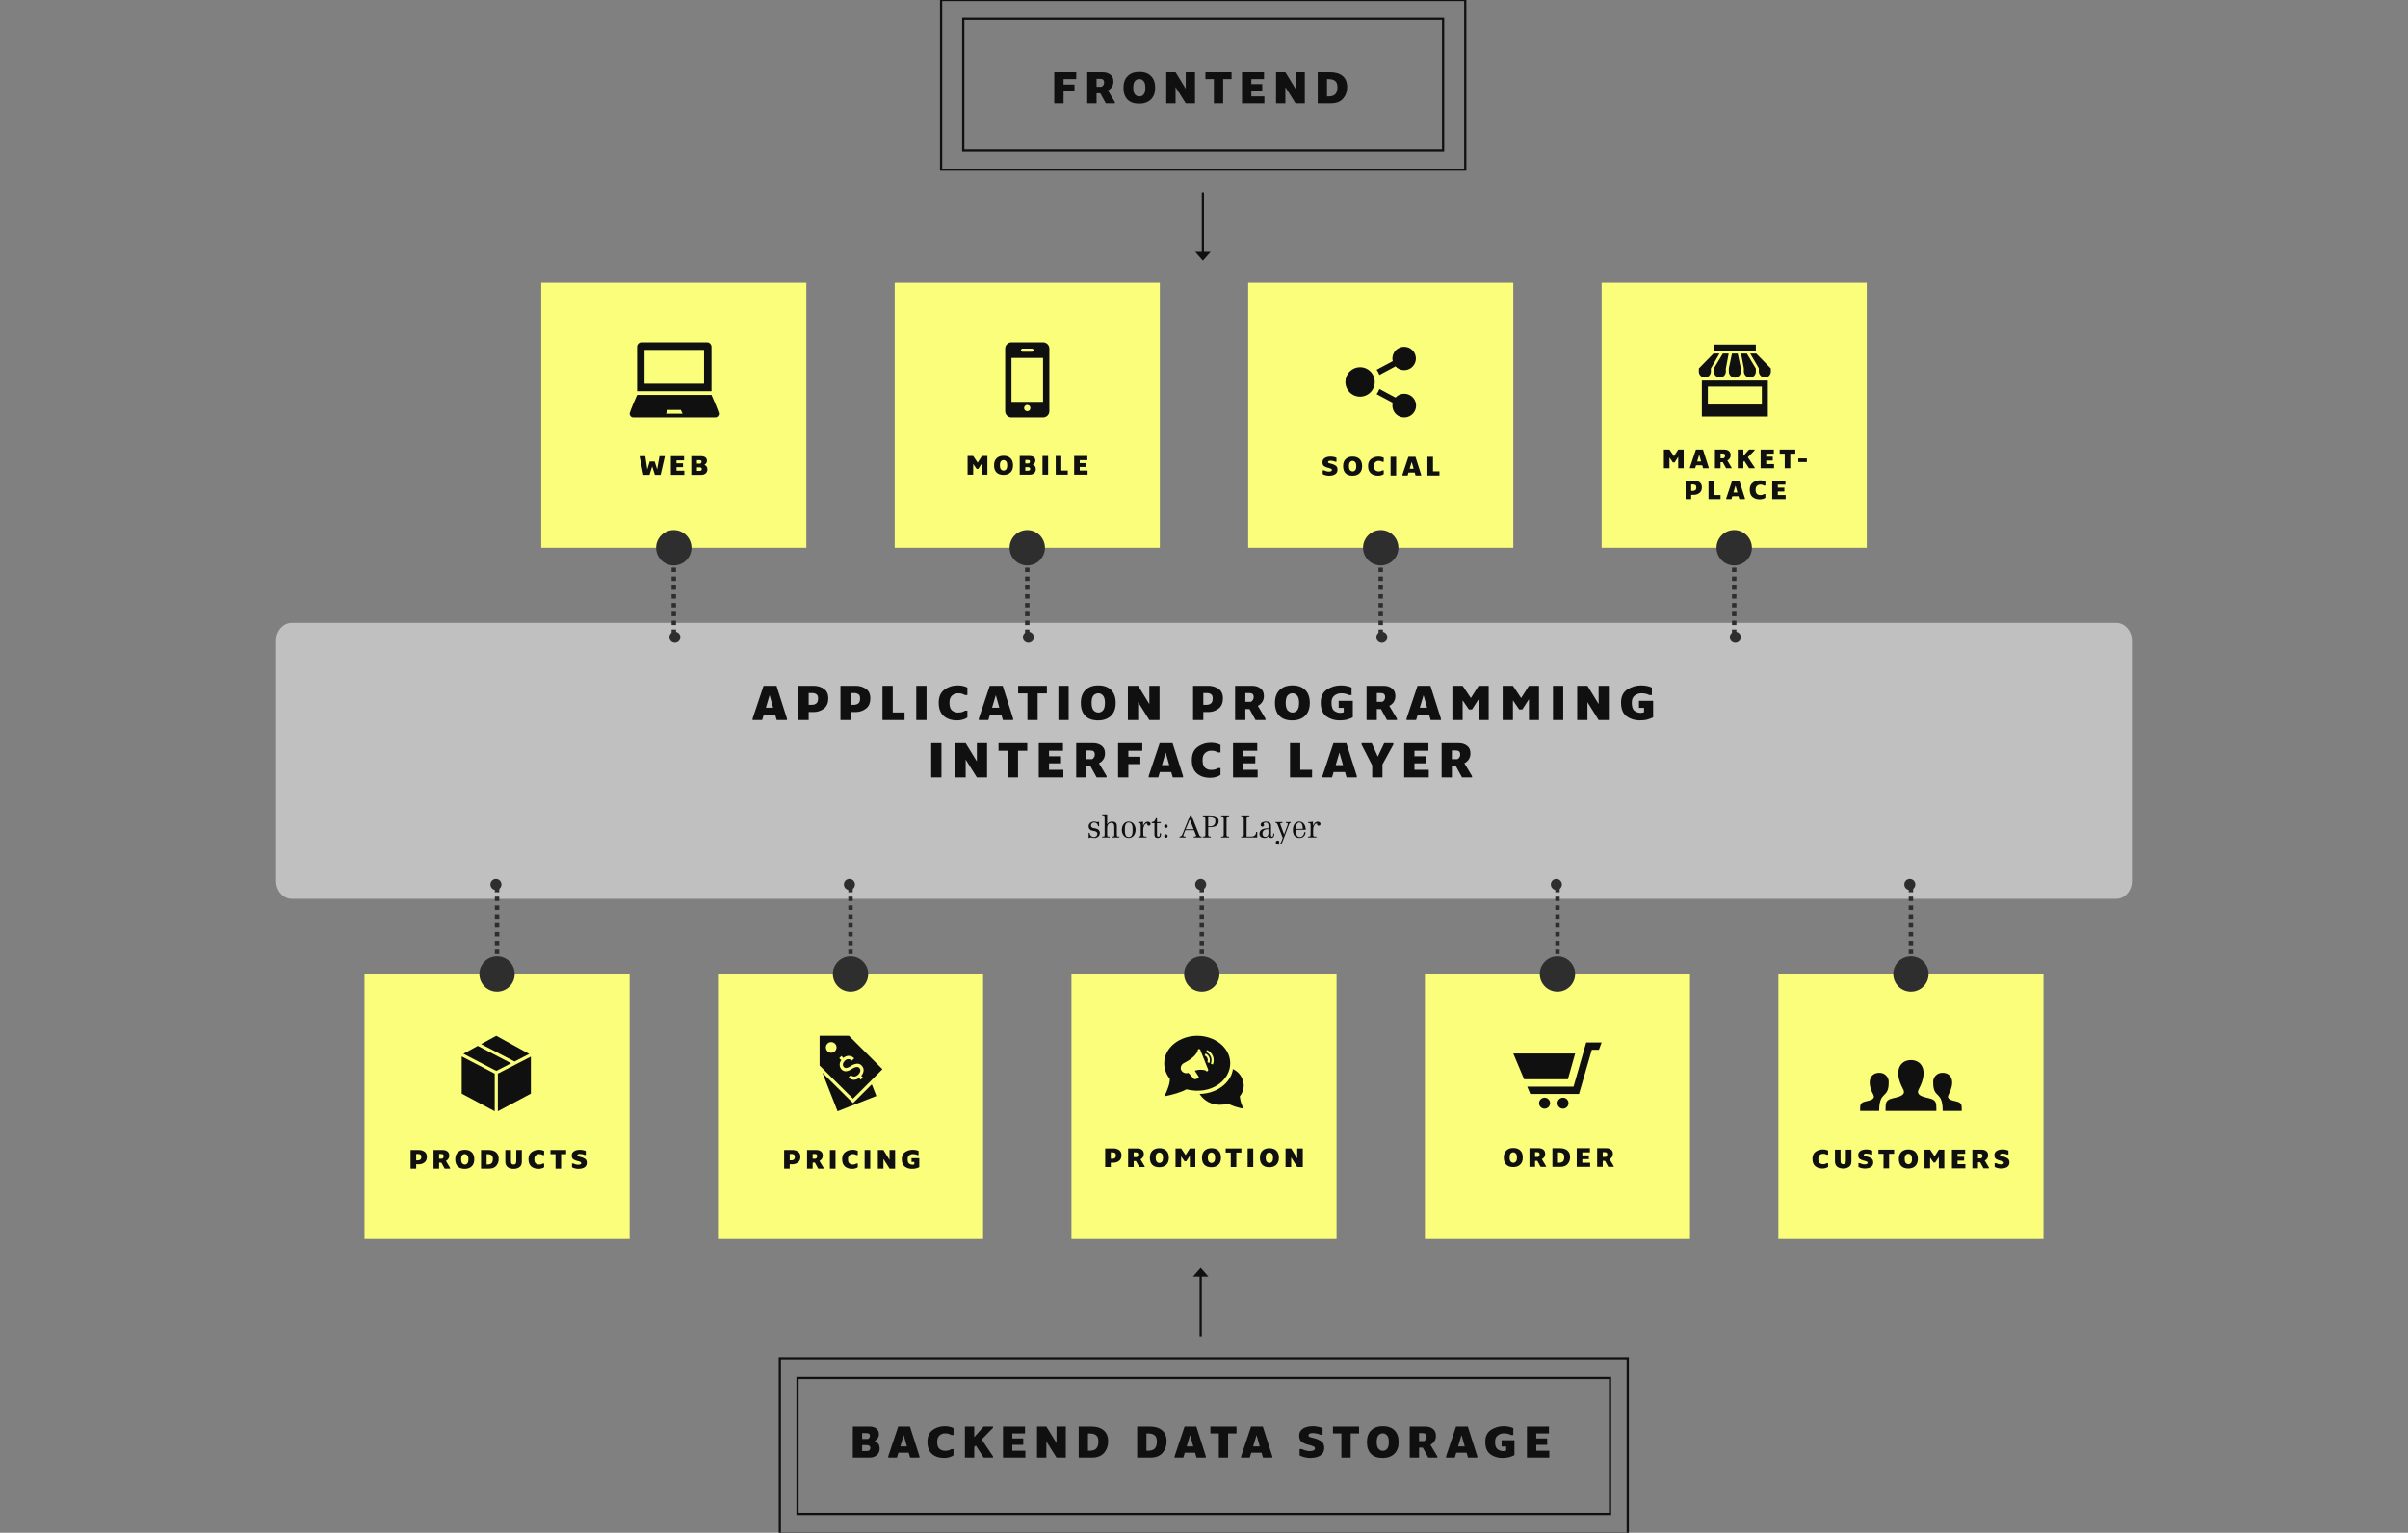 <svg width="1090" height="694" viewBox="0 0 1090 694" fill="none" xmlns="http://www.w3.org/2000/svg">
<rect x="0" y="0" width="1090" height="694" fill="#808080" stroke="none"/>
<g clip-path="url(#clip0_968_1420)">
<line x1="544.5" y1="87" x2="544.5" y2="116" stroke="#101010"/>
<path d="M548 114L544.5 118L541 114L548 114Z" fill="#101010"/>
<path d="M663.261 0H426V76.814H663.261V0Z" stroke="#101010" stroke-miterlimit="10"/>
<path d="M653.232 8.605H436.029V68.209H653.232V8.605Z" stroke="#101010" stroke-miterlimit="10"/>
<path d="M477.212 46.784V32.704H487.172V35.824H481.432V38.284H486.372V41.324H481.432V46.784H477.212ZM492.146 46.784V32.704H499.166C500.539 32.704 501.686 33.057 502.606 33.764C503.539 34.457 504.006 35.504 504.006 36.904C504.006 37.824 503.786 38.631 503.346 39.324C502.919 40.004 502.306 40.551 501.506 40.964L504.646 46.224V46.784H500.546L498.066 42.264H496.366V46.784H492.146ZM497.906 35.684H496.366V39.284H498.666C498.999 39.111 499.266 38.864 499.466 38.544C499.679 38.224 499.786 37.837 499.786 37.384C499.786 36.757 499.632 36.317 499.326 36.064C499.019 35.811 498.546 35.684 497.906 35.684ZM515.646 46.944C513.353 46.944 511.593 46.324 510.366 45.084C509.153 43.831 508.546 42.051 508.546 39.744C508.546 37.437 509.186 35.664 510.466 34.424C511.76 33.171 513.513 32.544 515.726 32.544C518.006 32.544 519.766 33.171 521.006 34.424C522.26 35.664 522.886 37.437 522.886 39.744C522.886 42.051 522.233 43.831 520.926 45.084C519.62 46.324 517.86 46.944 515.646 46.944ZM515.786 43.704C516.506 43.704 517.133 43.411 517.666 42.824C518.2 42.237 518.466 41.211 518.466 39.744C518.466 38.277 518.186 37.251 517.626 36.664C517.08 36.077 516.446 35.784 515.726 35.784C514.966 35.784 514.313 36.077 513.766 36.664C513.233 37.251 512.966 38.277 512.966 39.744C512.966 41.211 513.246 42.237 513.806 42.824C514.366 43.411 515.026 43.704 515.786 43.704ZM527.911 46.784V32.704H532.131L536.731 40.204V32.704H540.931V46.784H536.731L532.131 39.444V46.784H527.911ZM549.473 46.784V35.824H545.653V32.704H557.473V35.824H553.673V46.784H549.473ZM562.212 46.784V32.704H572.172V35.824H566.432V38.084H571.372V40.984H566.432V43.664H572.332V46.784H562.212ZM577.614 46.784V32.704H581.834L586.434 40.204V32.704H590.634V46.784H586.434L581.834 39.444V46.784H577.614ZM596.476 46.784V32.704H602.176C604.562 32.704 606.429 33.277 607.776 34.424C609.122 35.557 609.796 37.224 609.796 39.424C609.796 41.491 609.182 43.237 607.956 44.664C606.729 46.077 604.882 46.784 602.416 46.784H596.476ZM601.316 35.824H600.676V43.664H601.436C602.822 43.664 603.829 43.324 604.456 42.644C605.082 41.951 605.396 40.877 605.396 39.424C605.396 38.131 605.056 37.211 604.376 36.664C603.709 36.104 602.689 35.824 601.316 35.824Z" fill="#101010"/>
<line x1="543.5" y1="605" x2="543.5" y2="576" stroke="#101010"/>
<path d="M540 578L543.5 574L547 578L540 578Z" fill="#101010"/>
<path d="M736.82 615H353V694.327H736.82V615Z" stroke="#101010" stroke-miterlimit="10"/>
<path d="M728.808 623.886H361.012V685.44H728.808V623.886Z" stroke="#101010" stroke-miterlimit="10"/>
<path d="M386.042 659.993V645.913H393.462C394.875 645.913 395.962 646.226 396.722 646.853C397.482 647.466 397.862 648.333 397.862 649.453C397.862 650.106 397.662 650.706 397.262 651.253C396.875 651.786 396.422 652.173 395.902 652.413C396.435 652.613 396.949 652.993 397.442 653.553C397.935 654.1 398.182 654.913 398.182 655.993C398.182 657.126 397.755 658.08 396.902 658.853C396.049 659.613 394.929 659.993 393.542 659.993H386.042ZM392.222 654.333H390.262V657.013H392.282C392.909 657.013 393.342 656.886 393.582 656.633C393.835 656.366 393.962 656.02 393.962 655.593C393.962 655.166 393.809 654.853 393.502 654.653C393.209 654.44 392.782 654.333 392.222 654.333ZM392.142 648.893H390.262V651.533H392.922C393.175 651.4 393.382 651.206 393.542 650.953C393.702 650.686 393.782 650.386 393.782 650.053C393.782 649.6 393.629 649.293 393.322 649.133C393.029 648.973 392.635 648.893 392.142 648.893ZM402.065 659.993V659.413L406.585 645.913H411.905L416.205 659.413V659.993H411.985L411.345 657.793H406.665L406.005 659.993H402.065ZM409.065 649.773L407.525 654.933H410.525L409.065 649.773ZM427.418 660.153C425.111 660.153 423.264 659.546 421.878 658.333C420.504 657.12 419.818 655.293 419.818 652.853C419.818 650.426 420.604 648.64 422.178 647.493C423.751 646.333 425.604 645.753 427.738 645.753C428.538 645.753 429.311 645.853 430.058 646.053C430.804 646.253 431.324 646.453 431.618 646.653V649.713H430.618C430.178 649.473 429.758 649.293 429.358 649.173C428.971 649.053 428.431 648.993 427.738 648.993C426.844 648.993 426.038 649.3 425.318 649.913C424.598 650.526 424.238 651.506 424.238 652.853C424.238 654.413 424.584 655.48 425.278 656.053C425.984 656.626 426.804 656.913 427.738 656.913C428.458 656.913 429.044 656.84 429.498 656.693C429.964 656.546 430.338 656.366 430.618 656.153H431.618V658.933C431.218 659.266 430.624 659.553 429.838 659.793C429.064 660.033 428.258 660.153 427.418 660.153ZM436.78 659.993V645.913H441V650.693L445.26 645.913H449.5V646.473L444.36 651.773L449.5 659.433V659.993H445.26L441.7 654.513L441 655.233V659.993H436.78ZM454.019 659.993V645.913H463.979V649.033H458.239V651.293H463.179V654.193H458.239V656.873H464.139V659.993H454.019ZM469.421 659.993V645.913H473.641L478.241 653.413V645.913H482.441V659.993H478.241L473.641 652.653V659.993H469.421ZM488.282 659.993V645.913H493.982C496.369 645.913 498.236 646.486 499.582 647.633C500.929 648.766 501.602 650.433 501.602 652.633C501.602 654.7 500.989 656.446 499.762 657.873C498.536 659.286 496.689 659.993 494.222 659.993H488.282ZM493.122 649.033H492.482V656.873H493.242C494.629 656.873 495.636 656.533 496.262 655.853C496.889 655.16 497.202 654.086 497.202 652.633C497.202 651.34 496.862 650.42 496.182 649.873C495.516 649.313 494.496 649.033 493.122 649.033ZM514.751 659.993V645.913H520.451C522.838 645.913 524.704 646.486 526.051 647.633C527.398 648.766 528.071 650.433 528.071 652.633C528.071 654.7 527.458 656.446 526.231 657.873C525.004 659.286 523.158 659.993 520.691 659.993H514.751ZM519.591 649.033H518.951V656.873H519.711C521.098 656.873 522.104 656.533 522.731 655.853C523.358 655.16 523.671 654.086 523.671 652.633C523.671 651.34 523.331 650.42 522.651 649.873C521.984 649.313 520.964 649.033 519.591 649.033ZM531.69 659.993V659.413L536.21 645.913H541.53L545.83 659.413V659.993H541.61L540.97 657.793H536.29L535.63 659.993H531.69ZM538.69 649.773L537.15 654.933H540.15L538.69 649.773ZM551.713 659.993V649.033H547.893V645.913H559.713V649.033H555.913V659.993H551.713ZM561.791 659.993V659.413L566.311 645.913H571.631L575.931 659.413V659.993H571.711L571.071 657.793H566.391L565.731 659.993H561.791ZM568.791 649.773L567.251 654.933H570.251L568.791 649.773ZM592.874 660.153C592.234 660.153 591.408 660.033 590.394 659.793C589.381 659.553 588.674 659.26 588.274 658.913V656.113H589.294C589.668 656.326 590.208 656.54 590.914 656.753C591.621 656.953 592.274 657.053 592.874 657.053C593.634 657.053 594.214 656.953 594.614 656.753C595.028 656.553 595.234 656.246 595.234 655.833C595.234 655.446 595.048 655.166 594.674 654.993C594.314 654.806 593.948 654.653 593.574 654.533L591.854 654.073C591.134 653.9 590.328 653.553 589.434 653.033C588.541 652.5 588.094 651.48 588.094 649.973C588.094 648.653 588.654 647.62 589.774 646.873C590.908 646.126 592.408 645.753 594.274 645.753C595.074 645.753 595.901 645.846 596.754 646.033C597.621 646.206 598.261 646.433 598.674 646.713V649.633H597.674C597.261 649.393 596.708 649.206 596.014 649.073C595.321 648.926 594.728 648.853 594.234 648.853C593.674 648.853 593.208 648.94 592.834 649.113C592.474 649.273 592.294 649.54 592.294 649.913C592.294 650.22 592.454 650.446 592.774 650.593C593.094 650.726 593.354 650.813 593.554 650.853L595.594 651.393C596.354 651.606 597.181 652 598.074 652.573C598.981 653.133 599.434 654.166 599.434 655.673C599.434 657.113 598.868 658.22 597.734 658.993C596.601 659.766 594.981 660.153 592.874 660.153ZM607.189 659.993V649.033H603.369V645.913H615.189V649.033H611.389V659.993H607.189ZM625.859 660.153C623.566 660.153 621.806 659.533 620.579 658.293C619.366 657.04 618.759 655.26 618.759 652.953C618.759 650.646 619.399 648.873 620.679 647.633C621.972 646.38 623.726 645.753 625.939 645.753C628.219 645.753 629.979 646.38 631.219 647.633C632.472 648.873 633.099 650.646 633.099 652.953C633.099 655.26 632.446 657.04 631.139 658.293C629.832 659.533 628.072 660.153 625.859 660.153ZM625.999 656.913C626.719 656.913 627.346 656.62 627.879 656.033C628.412 655.446 628.679 654.42 628.679 652.953C628.679 651.486 628.399 650.46 627.839 649.873C627.292 649.286 626.659 648.993 625.939 648.993C625.179 648.993 624.526 649.286 623.979 649.873C623.446 650.46 623.179 651.486 623.179 652.953C623.179 654.42 623.459 655.446 624.019 656.033C624.579 656.62 625.239 656.913 625.999 656.913ZM638.124 659.993V645.913H645.144C646.517 645.913 647.664 646.266 648.584 646.973C649.517 647.666 649.984 648.713 649.984 650.113C649.984 651.033 649.764 651.84 649.324 652.533C648.897 653.213 648.284 653.76 647.484 654.173L650.624 659.433V659.993H646.524L644.044 655.473H642.344V659.993H638.124ZM643.884 648.893H642.344V652.493H644.644C644.977 652.32 645.244 652.073 645.444 651.753C645.657 651.433 645.764 651.046 645.764 650.593C645.764 649.966 645.611 649.526 645.304 649.273C644.997 649.02 644.524 648.893 643.884 648.893ZM654.576 659.993V659.413L659.096 645.913H664.416L668.716 659.413V659.993H664.496L663.856 657.793H659.176L658.516 659.993H654.576ZM661.576 649.773L660.036 654.933H663.036L661.576 649.773ZM680.069 660.153C677.989 660.153 676.176 659.593 674.629 658.473C673.096 657.353 672.329 655.46 672.329 652.793C672.329 650.34 673.189 648.553 674.909 647.433C676.643 646.313 678.556 645.753 680.649 645.753C681.529 645.753 682.403 645.853 683.269 646.053C684.149 646.253 684.729 646.453 685.009 646.653V649.713H683.929C683.529 649.473 683.049 649.293 682.489 649.173C681.943 649.053 681.329 648.993 680.649 648.993C679.716 648.993 678.829 649.3 677.989 649.913C677.163 650.513 676.749 651.493 676.749 652.853C676.749 654.546 677.136 655.673 677.909 656.233C678.696 656.78 679.523 657.053 680.389 657.053C680.669 657.053 680.936 657.026 681.189 656.973C681.456 656.92 681.656 656.846 681.789 656.753V654.973H679.709V652.113H685.529V658.873C685.049 659.153 684.336 659.44 683.389 659.733C682.456 660.013 681.349 660.153 680.069 660.153ZM691.187 659.993V645.913H701.147V649.033H695.407V651.293H700.347V654.193H695.407V656.873H701.307V659.993H691.187Z" fill="#101010"/>
<path d="M957.867 407H132.129C130.238 407 128.425 406.151 127.088 404.641C125.751 403.13 125 401.081 125 398.945V290.055C125 287.919 125.751 285.87 127.088 284.359C128.425 282.849 130.238 282 132.129 282H957.871C959.762 282 961.575 282.849 962.912 284.359C964.249 285.87 965 287.919 965 290.055V398.945C965 401.081 964.249 403.13 962.912 404.641C961.575 406.151 959.762 407 957.871 407" fill="#C0C0C0"/>
<path d="M340.669 326V325.362L345.641 310.512H351.493L356.223 325.362V326H351.581L350.877 323.58H345.729L345.003 326H340.669ZM348.369 314.758L346.675 320.434H349.975L348.369 314.758ZM361.419 326V310.512H368.349C370.065 310.512 371.591 310.967 372.925 311.876C374.26 312.771 374.927 314.201 374.927 316.166C374.927 318.322 374.245 319.899 372.881 320.896C371.517 321.893 370.007 322.392 368.349 322.392H366.061V326H361.419ZM367.601 313.79H366.061V319.114H367.601C368.305 319.114 368.929 318.916 369.471 318.52C370.029 318.124 370.307 317.339 370.307 316.166C370.307 315.257 370.043 314.633 369.515 314.296C368.987 313.959 368.349 313.79 367.601 313.79ZM380.446 326V310.512H387.376C389.092 310.512 390.617 310.967 391.952 311.876C393.287 312.771 393.954 314.201 393.954 316.166C393.954 318.322 393.272 319.899 391.908 320.896C390.544 321.893 389.033 322.392 387.376 322.392H385.088V326H380.446ZM386.628 313.79H385.088V319.114H386.628C387.332 319.114 387.955 318.916 388.498 318.52C389.055 318.124 389.334 317.339 389.334 316.166C389.334 315.257 389.07 314.633 388.542 314.296C388.014 313.959 387.376 313.79 386.628 313.79ZM399.472 326V310.512H404.114V322.568H409.46V326H399.472ZM414.761 326V310.512H419.403V326H414.761ZM433.277 326.176C430.739 326.176 428.708 325.509 427.183 324.174C425.672 322.839 424.917 320.83 424.917 318.146C424.917 315.477 425.782 313.511 427.513 312.25C429.243 310.974 431.282 310.336 433.629 310.336C434.509 310.336 435.359 310.446 436.181 310.666C437.002 310.886 437.574 311.106 437.897 311.326V314.692H436.797C436.313 314.428 435.851 314.23 435.411 314.098C434.985 313.966 434.391 313.9 433.629 313.9C432.646 313.9 431.759 314.237 430.967 314.912C430.175 315.587 429.779 316.665 429.779 318.146C429.779 319.862 430.16 321.035 430.923 321.666C431.7 322.297 432.602 322.612 433.629 322.612C434.421 322.612 435.066 322.531 435.565 322.37C436.078 322.209 436.489 322.011 436.797 321.776H437.897V324.834C437.457 325.201 436.804 325.516 435.939 325.78C435.088 326.044 434.201 326.176 433.277 326.176ZM443.055 326V325.362L448.027 310.512H453.879L458.609 325.362V326H453.967L453.263 323.58H448.115L447.389 326H443.055ZM450.755 314.758L449.061 320.434H452.361L450.755 314.758ZM465.08 326V313.944H460.878V310.512H473.88V313.944H469.7V326H465.08ZM479.094 326V310.512H483.736V326H479.094ZM497.06 326.176C494.537 326.176 492.601 325.494 491.252 324.13C489.917 322.751 489.25 320.793 489.25 318.256C489.25 315.719 489.954 313.768 491.362 312.404C492.784 311.025 494.713 310.336 497.148 310.336C499.656 310.336 501.592 311.025 502.956 312.404C504.334 313.768 505.024 315.719 505.024 318.256C505.024 320.793 504.305 322.751 502.868 324.13C501.43 325.494 499.494 326.176 497.06 326.176ZM497.214 322.612C498.006 322.612 498.695 322.289 499.282 321.644C499.868 320.999 500.162 319.869 500.162 318.256C500.162 316.643 499.854 315.513 499.238 314.868C498.636 314.223 497.94 313.9 497.148 313.9C496.312 313.9 495.593 314.223 494.992 314.868C494.405 315.513 494.112 316.643 494.112 318.256C494.112 319.869 494.42 320.999 495.036 321.644C495.652 322.289 496.378 322.612 497.214 322.612ZM510.551 326V310.512H515.193L520.253 318.762V310.512H524.873V326H520.253L515.193 317.926V326H510.551ZM540.053 326V310.512H546.983C548.699 310.512 550.225 310.967 551.559 311.876C552.894 312.771 553.561 314.201 553.561 316.166C553.561 318.322 552.879 319.899 551.515 320.896C550.151 321.893 548.641 322.392 546.983 322.392H544.695V326H540.053ZM546.235 313.79H544.695V319.114H546.235C546.939 319.114 547.563 318.916 548.105 318.52C548.663 318.124 548.941 317.339 548.941 316.166C548.941 315.257 548.677 314.633 548.149 314.296C547.621 313.959 546.983 313.79 546.235 313.79ZM559.08 326V310.512H566.802C568.313 310.512 569.574 310.901 570.586 311.678C571.613 312.441 572.126 313.592 572.126 315.132C572.126 316.144 571.884 317.031 571.4 317.794C570.931 318.542 570.256 319.143 569.376 319.598L572.83 325.384V326H568.32L565.592 321.028H563.722V326H559.08ZM565.416 313.79H563.722V317.75H566.252C566.619 317.559 566.912 317.288 567.132 316.936C567.367 316.584 567.484 316.159 567.484 315.66C567.484 314.971 567.315 314.487 566.978 314.208C566.641 313.929 566.12 313.79 565.416 313.79ZM584.931 326.176C582.408 326.176 580.472 325.494 579.123 324.13C577.788 322.751 577.121 320.793 577.121 318.256C577.121 315.719 577.825 313.768 579.233 312.404C580.655 311.025 582.584 310.336 585.019 310.336C587.527 310.336 589.463 311.025 590.827 312.404C592.205 313.768 592.895 315.719 592.895 318.256C592.895 320.793 592.176 322.751 590.739 324.13C589.301 325.494 587.365 326.176 584.931 326.176ZM585.085 322.612C585.877 322.612 586.566 322.289 587.153 321.644C587.739 320.999 588.033 319.869 588.033 318.256C588.033 316.643 587.725 315.513 587.109 314.868C586.507 314.223 585.811 313.9 585.019 313.9C584.183 313.9 583.464 314.223 582.863 314.868C582.276 315.513 581.983 316.643 581.983 318.256C581.983 319.869 582.291 320.999 582.907 321.644C583.523 322.289 584.249 322.612 585.085 322.612ZM606.358 326.176C604.07 326.176 602.076 325.56 600.374 324.328C598.688 323.096 597.844 321.013 597.844 318.08C597.844 315.381 598.79 313.416 600.682 312.184C602.589 310.952 604.694 310.336 606.996 310.336C607.964 310.336 608.925 310.446 609.878 310.666C610.846 310.886 611.484 311.106 611.792 311.326V314.692H610.604C610.164 314.428 609.636 314.23 609.02 314.098C608.419 313.966 607.744 313.9 606.996 313.9C605.97 313.9 604.994 314.237 604.07 314.912C603.161 315.572 602.706 316.65 602.706 318.146C602.706 320.009 603.132 321.248 603.982 321.864C604.848 322.465 605.757 322.766 606.71 322.766C607.018 322.766 607.312 322.737 607.59 322.678C607.884 322.619 608.104 322.539 608.25 322.436V320.478H605.962V317.332H612.364V324.768C611.836 325.076 611.052 325.391 610.01 325.714C608.984 326.022 607.766 326.176 606.358 326.176ZM618.587 326V310.512H626.309C627.82 310.512 629.081 310.901 630.093 311.678C631.12 312.441 631.633 313.592 631.633 315.132C631.633 316.144 631.391 317.031 630.907 317.794C630.438 318.542 629.763 319.143 628.883 319.598L632.337 325.384V326H627.827L625.099 321.028H623.229V326H618.587ZM624.923 313.79H623.229V317.75H625.759C626.126 317.559 626.419 317.288 626.639 316.936C626.874 316.584 626.991 316.159 626.991 315.66C626.991 314.971 626.823 314.487 626.485 314.208C626.148 313.929 625.627 313.79 624.923 313.79ZM636.685 326V325.362L641.657 310.512H647.509L652.239 325.362V326H647.597L646.893 323.58H641.745L641.019 326H636.685ZM644.385 314.758L642.691 320.434H645.991L644.385 314.758ZM657.435 326V310.512H662.077L665.795 316.056L669.315 310.512H673.869V326H669.315V316.562L666.323 321.226H664.915L662.077 317.09V326H657.435ZM680.2 326V310.512H684.842L688.56 316.056L692.08 310.512H696.634V326H692.08V316.562L689.088 321.226H687.68L684.842 317.09V326H680.2ZM702.965 326V310.512H707.607V326H702.965ZM713.935 326V310.512H718.577L723.637 318.762V310.512H728.257V326H723.637L718.577 317.926V326H713.935ZM742.294 326.176C740.006 326.176 738.012 325.56 736.31 324.328C734.624 323.096 733.78 321.013 733.78 318.08C733.78 315.381 734.726 313.416 736.618 312.184C738.525 310.952 740.63 310.336 742.932 310.336C743.9 310.336 744.861 310.446 745.814 310.666C746.782 310.886 747.42 311.106 747.728 311.326V314.692H746.54C746.1 314.428 745.572 314.23 744.956 314.098C744.355 313.966 743.68 313.9 742.932 313.9C741.906 313.9 740.93 314.237 740.006 314.912C739.097 315.572 738.642 316.65 738.642 318.146C738.642 320.009 739.068 321.248 739.918 321.864C740.784 322.465 741.693 322.766 742.646 322.766C742.954 322.766 743.248 322.737 743.526 322.678C743.82 322.619 744.04 322.539 744.186 322.436V320.478H741.898V317.332H748.3V324.768C747.772 325.076 746.988 325.391 745.946 325.714C744.92 326.022 743.702 326.176 742.294 326.176ZM421.511 352V336.512H426.153V352H421.511ZM432.481 352V336.512H437.123L442.183 344.762V336.512H446.803V352H442.183L437.123 343.926V352H432.481ZM456.198 352V339.944H451.996V336.512H464.998V339.944H460.818V352H456.198ZM470.212 352V336.512H481.168V339.944H474.854V342.43H480.288V345.62H474.854V348.568H481.344V352H470.212ZM487.155 352V336.512H494.877C496.387 336.512 497.649 336.901 498.661 337.678C499.687 338.441 500.201 339.592 500.201 341.132C500.201 342.144 499.959 343.031 499.475 343.794C499.005 344.542 498.331 345.143 497.451 345.598L500.905 351.384V352H496.395L493.667 347.028H491.797V352H487.155ZM493.491 339.79H491.797V343.75H494.327C494.693 343.559 494.987 343.288 495.207 342.936C495.441 342.584 495.559 342.159 495.559 341.66C495.559 340.971 495.39 340.487 495.053 340.208C494.715 339.929 494.195 339.79 493.491 339.79ZM506.117 352V336.512H517.073V339.944H510.759V342.65H516.193V345.994H510.759V352H506.117ZM519.96 352V351.362L524.932 336.512H530.784L535.514 351.362V352H530.872L530.168 349.58H525.02L524.294 352H519.96ZM527.66 340.758L525.966 346.434H529.266L527.66 340.758ZM547.849 352.176C545.311 352.176 543.28 351.509 541.755 350.174C540.244 348.839 539.489 346.83 539.489 344.146C539.489 341.477 540.354 339.511 542.085 338.25C543.815 336.974 545.854 336.336 548.201 336.336C549.081 336.336 549.931 336.446 550.753 336.666C551.574 336.886 552.146 337.106 552.469 337.326V340.692H551.369C550.885 340.428 550.423 340.23 549.983 340.098C549.557 339.966 548.963 339.9 548.201 339.9C547.218 339.9 546.331 340.237 545.539 340.912C544.747 341.587 544.351 342.665 544.351 344.146C544.351 345.862 544.732 347.035 545.495 347.666C546.272 348.297 547.174 348.612 548.201 348.612C548.993 348.612 549.638 348.531 550.137 348.37C550.65 348.209 551.061 348.011 551.369 347.776H552.469V350.834C552.029 351.201 551.376 351.516 550.511 351.78C549.66 352.044 548.773 352.176 547.849 352.176ZM558.147 352V336.512H569.103V339.944H562.789V342.43H568.223V345.62H562.789V348.568H569.279V352H558.147ZM583.933 352V336.512H588.575V348.568H593.921V352H583.933ZM598.614 352V351.362L603.586 336.512H609.438L614.168 351.362V352H609.526L608.822 349.58H603.674L602.948 352H598.614ZM606.314 340.758L604.62 346.434H607.92L606.314 340.758ZM621.142 352V346.566L616.324 337.15V336.512H620.944L623.672 342.606L626.554 336.512H630.712V337.15L625.784 346.126V352H621.142ZM635.62 352V336.512H646.576V339.944H640.262V342.43H645.696V345.62H640.262V348.568H646.752V352H635.62ZM652.563 352V336.512H660.285C661.795 336.512 663.057 336.901 664.069 337.678C665.095 338.441 665.609 339.592 665.609 341.132C665.609 342.144 665.367 343.031 664.883 343.794C664.413 344.542 663.739 345.143 662.859 345.598L666.313 351.384V352H661.803L659.075 347.028H657.205V352H652.563ZM658.899 339.79H657.205V343.75H659.735C660.101 343.559 660.395 343.288 660.615 342.936C660.849 342.584 660.967 342.159 660.967 341.66C660.967 340.971 660.798 340.487 660.461 340.208C660.123 339.929 659.603 339.79 658.899 339.79Z" fill="#101010"/>
<path d="M492.784 377.115H493.19C493.265 377.675 493.484 378.133 493.848 378.487C494.212 378.842 494.688 379.019 495.276 379.019C495.453 379.019 495.626 378.982 495.794 378.907C495.971 378.833 496.125 378.735 496.256 378.613C496.396 378.483 496.508 378.333 496.592 378.165C496.676 377.997 496.718 377.825 496.718 377.647C496.718 377.395 496.671 377.185 496.578 377.017C496.485 376.84 496.354 376.7 496.186 376.597C496.018 376.485 495.817 376.401 495.584 376.345C495.36 376.289 495.113 376.243 494.842 376.205C494.571 376.168 494.31 376.107 494.058 376.023C493.815 375.939 493.601 375.818 493.414 375.659C493.227 375.501 493.073 375.295 492.952 375.043C492.84 374.791 492.784 374.479 492.784 374.105C492.784 373.816 492.849 373.545 492.98 373.293C493.111 373.041 493.288 372.822 493.512 372.635C493.736 372.449 493.997 372.304 494.296 372.201C494.595 372.099 494.912 372.047 495.248 372.047C495.435 372.047 495.589 372.061 495.71 372.089C495.841 372.108 495.957 372.131 496.06 372.159C496.172 372.187 496.279 372.215 496.382 372.243C496.494 372.262 496.62 372.271 496.76 372.271C496.863 372.271 496.956 372.257 497.04 372.229C497.133 372.201 497.213 372.169 497.278 372.131H497.502V374.189H497.096C496.984 373.583 496.765 373.144 496.438 372.873C496.111 372.593 495.738 372.453 495.318 372.453C495.131 372.453 494.949 372.481 494.772 372.537C494.595 372.584 494.436 372.663 494.296 372.775C494.165 372.878 494.058 373.009 493.974 373.167C493.89 373.326 493.848 373.513 493.848 373.727C493.848 373.989 493.885 374.199 493.96 374.357C494.035 374.516 494.151 374.642 494.31 374.735C494.469 374.829 494.669 374.903 494.912 374.959C495.164 375.006 495.458 375.057 495.794 375.113C496.046 375.151 496.293 375.221 496.536 375.323C496.788 375.417 497.012 375.547 497.208 375.715C497.404 375.883 497.563 376.089 497.684 376.331C497.805 376.565 497.866 376.835 497.866 377.143C497.866 377.479 497.801 377.787 497.67 378.067C497.549 378.347 497.376 378.59 497.152 378.795C496.928 378.991 496.662 379.145 496.354 379.257C496.055 379.369 495.729 379.425 495.374 379.425C495.169 379.425 494.991 379.411 494.842 379.383C494.702 379.365 494.567 379.341 494.436 379.313C494.305 379.285 494.175 379.257 494.044 379.229C493.923 379.211 493.778 379.201 493.61 379.201C493.517 379.201 493.409 379.225 493.288 379.271C493.176 379.318 493.083 379.369 493.008 379.425H492.784V377.115ZM498.886 378.795H499.362C499.493 378.795 499.6 378.791 499.684 378.781C499.768 378.772 499.834 378.735 499.88 378.669C499.936 378.595 499.974 378.483 499.992 378.333C500.011 378.184 500.02 377.974 500.02 377.703V370.283C500.02 370.106 500.016 369.947 500.006 369.807C499.997 369.667 499.969 369.551 499.922 369.457C499.876 369.364 499.801 369.294 499.698 369.247C499.605 369.201 499.47 369.177 499.292 369.177H498.886V368.771H501.168V373.237H501.196C501.439 372.855 501.742 372.561 502.106 372.355C502.48 372.15 502.867 372.047 503.268 372.047C503.763 372.047 504.16 372.108 504.458 372.229C504.757 372.341 504.986 372.495 505.144 372.691C505.312 372.878 505.42 373.102 505.466 373.363C505.522 373.615 505.55 373.881 505.55 374.161V377.703C505.55 377.974 505.56 378.184 505.578 378.333C505.597 378.483 505.63 378.595 505.676 378.669C505.723 378.735 505.788 378.772 505.872 378.781C505.966 378.791 506.078 378.795 506.208 378.795H506.684V379.201H503.268V378.795H503.744C503.875 378.795 503.982 378.791 504.066 378.781C504.15 378.772 504.216 378.735 504.262 378.669C504.318 378.595 504.356 378.483 504.374 378.333C504.393 378.184 504.402 377.974 504.402 377.703V374.553C504.402 374.264 504.379 374.003 504.332 373.769C504.295 373.527 504.225 373.321 504.122 373.153C504.029 372.985 503.894 372.855 503.716 372.761C503.539 372.668 503.32 372.621 503.058 372.621C502.741 372.621 502.466 372.682 502.232 372.803C501.999 372.925 501.803 373.093 501.644 373.307C501.486 373.513 501.364 373.751 501.28 374.021C501.206 374.292 501.168 374.572 501.168 374.861V377.703C501.168 377.974 501.178 378.184 501.196 378.333C501.215 378.483 501.248 378.595 501.294 378.669C501.341 378.735 501.406 378.772 501.49 378.781C501.584 378.791 501.696 378.795 501.826 378.795H502.302V379.201H498.886V378.795ZM510.931 379.019C511.36 379.019 511.692 378.907 511.925 378.683C512.168 378.459 512.345 378.184 512.457 377.857C512.569 377.521 512.634 377.167 512.653 376.793C512.672 376.411 512.681 376.061 512.681 375.743C512.681 375.426 512.672 375.076 512.653 374.693C512.634 374.311 512.569 373.956 512.457 373.629C512.345 373.293 512.168 373.013 511.925 372.789C511.692 372.565 511.36 372.453 510.931 372.453C510.492 372.453 510.156 372.565 509.923 372.789C509.69 373.013 509.517 373.293 509.405 373.629C509.293 373.956 509.228 374.311 509.209 374.693C509.19 375.076 509.181 375.426 509.181 375.743C509.181 376.061 509.19 376.411 509.209 376.793C509.228 377.167 509.293 377.521 509.405 377.857C509.517 378.184 509.69 378.459 509.923 378.683C510.156 378.907 510.492 379.019 510.931 379.019ZM510.931 379.425C510.427 379.425 509.979 379.323 509.587 379.117C509.204 378.912 508.882 378.641 508.621 378.305C508.36 377.96 508.159 377.568 508.019 377.129C507.888 376.681 507.823 376.219 507.823 375.743C507.823 375.267 507.888 374.805 508.019 374.357C508.159 373.909 508.36 373.517 508.621 373.181C508.882 372.836 509.204 372.561 509.587 372.355C509.979 372.15 510.427 372.047 510.931 372.047C511.435 372.047 511.878 372.15 512.261 372.355C512.653 372.561 512.98 372.836 513.241 373.181C513.502 373.517 513.698 373.909 513.829 374.357C513.969 374.805 514.039 375.267 514.039 375.743C514.039 376.219 513.969 376.681 513.829 377.129C513.698 377.568 513.502 377.96 513.241 378.305C512.98 378.641 512.653 378.912 512.261 379.117C511.878 379.323 511.435 379.425 510.931 379.425ZM515.224 378.795H515.56C515.887 378.795 516.102 378.735 516.204 378.613C516.307 378.483 516.358 378.254 516.358 377.927V373.727C516.358 373.41 516.312 373.158 516.218 372.971C516.125 372.775 515.906 372.677 515.56 372.677H515.224V372.271H515.518C515.612 372.271 515.738 372.267 515.896 372.257C516.064 372.248 516.242 372.234 516.428 372.215C516.615 372.197 516.797 372.173 516.974 372.145C517.152 372.117 517.301 372.085 517.422 372.047V373.853H517.45C517.562 373.648 517.684 373.443 517.814 373.237C517.945 373.023 518.094 372.831 518.262 372.663C518.43 372.495 518.617 372.36 518.822 372.257C519.028 372.155 519.266 372.103 519.536 372.103C519.686 372.103 519.835 372.122 519.984 372.159C520.143 372.197 520.283 372.257 520.404 372.341C520.535 372.416 520.638 372.514 520.712 372.635C520.796 372.757 520.838 372.906 520.838 373.083C520.838 373.335 520.768 373.536 520.628 373.685C520.488 373.825 520.292 373.895 520.04 373.895C519.835 373.895 519.653 373.83 519.494 373.699C519.345 373.569 519.27 373.396 519.27 373.181C519.27 373.097 519.294 372.999 519.34 372.887H519.074C518.841 372.887 518.626 372.976 518.43 373.153C518.244 373.321 518.08 373.536 517.94 373.797C517.8 374.059 517.693 374.348 517.618 374.665C517.544 374.973 517.506 375.263 517.506 375.533V377.899C517.506 378.123 517.53 378.296 517.576 378.417C517.632 378.539 517.707 378.627 517.8 378.683C517.903 378.739 518.029 378.772 518.178 378.781C518.328 378.791 518.5 378.795 518.696 378.795H519.004V379.201H515.224V378.795ZM523.727 370.059V372.271H525.435V372.761H523.727V378.095C523.727 378.338 523.774 378.525 523.867 378.655C523.97 378.786 524.114 378.851 524.301 378.851C524.572 378.851 524.754 378.767 524.847 378.599C524.94 378.431 524.987 378.226 524.987 377.983V377.325H525.561V377.759C525.561 378.301 525.43 378.716 525.169 379.005C524.917 379.285 524.567 379.425 524.119 379.425C523.783 379.425 523.512 379.379 523.307 379.285C523.102 379.201 522.943 379.08 522.831 378.921C522.728 378.763 522.658 378.576 522.621 378.361C522.593 378.147 522.579 377.913 522.579 377.661V372.761H521.347V372.271C521.646 372.262 521.907 372.201 522.131 372.089C522.355 371.968 522.542 371.809 522.691 371.613C522.85 371.408 522.976 371.175 523.069 370.913C523.162 370.643 523.228 370.358 523.265 370.059H523.727ZM527.787 379.341C527.573 379.341 527.386 379.267 527.227 379.117C527.069 378.968 526.989 378.786 526.989 378.571C526.989 378.357 527.069 378.17 527.227 378.011C527.386 377.853 527.573 377.773 527.787 377.773C528.002 377.773 528.184 377.853 528.333 378.011C528.483 378.17 528.557 378.357 528.557 378.571C528.557 378.786 528.483 378.968 528.333 379.117C528.184 379.267 528.002 379.341 527.787 379.341ZM527.787 374.917C527.573 374.917 527.386 374.843 527.227 374.693C527.069 374.544 526.989 374.362 526.989 374.147C526.989 373.933 527.069 373.746 527.227 373.587C527.386 373.429 527.573 373.349 527.787 373.349C528.002 373.349 528.184 373.429 528.333 373.587C528.483 373.746 528.557 373.933 528.557 374.147C528.557 374.362 528.483 374.544 528.333 374.693C528.184 374.843 528.002 374.917 527.787 374.917ZM536.534 375.925L535.694 378.053C535.648 378.175 535.624 378.296 535.624 378.417C535.624 378.501 535.652 378.571 535.708 378.627C535.764 378.674 535.834 378.711 535.918 378.739C536.012 378.767 536.114 378.786 536.226 378.795C536.348 378.795 536.464 378.795 536.576 378.795H536.716V379.201H533.902V378.795C534.294 378.795 534.584 378.693 534.77 378.487C534.957 378.282 535.12 378.011 535.26 377.675L538.746 369.093H539.25L542.75 377.899C542.853 378.17 542.974 378.385 543.114 378.543C543.254 378.693 543.455 378.777 543.716 378.795H543.926V379.201H540.342V378.795H540.51C540.594 378.795 540.688 378.795 540.79 378.795C540.902 378.786 541.005 378.772 541.098 378.753C541.192 378.725 541.271 378.688 541.336 378.641C541.402 378.585 541.434 378.515 541.434 378.431C541.434 378.338 541.416 378.245 541.378 378.151C541.35 378.058 541.304 377.932 541.238 377.773L540.482 375.925H536.534ZM540.314 375.519L538.564 371.067L536.702 375.519H540.314ZM544.46 378.795H544.88C545.066 378.795 545.206 378.772 545.3 378.725C545.402 378.679 545.477 378.613 545.524 378.529C545.57 378.445 545.598 378.343 545.608 378.221C545.617 378.091 545.622 377.946 545.622 377.787V370.731C545.622 370.563 545.617 370.414 545.608 370.283C545.598 370.143 545.57 370.027 545.524 369.933C545.486 369.84 545.416 369.77 545.314 369.723C545.211 369.667 545.071 369.639 544.894 369.639H544.46V369.233H547.582C548.076 369.233 548.566 369.266 549.052 369.331C549.537 369.387 549.971 369.513 550.354 369.709C550.736 369.905 551.044 370.185 551.278 370.549C551.52 370.904 551.642 371.38 551.642 371.977C551.642 372.472 551.525 372.883 551.292 373.209C551.068 373.536 550.774 373.802 550.41 374.007C550.046 374.213 549.635 374.357 549.178 374.441C548.72 374.525 548.258 374.567 547.792 374.567H546.896V377.871C546.896 378.207 546.947 378.445 547.05 378.585C547.162 378.725 547.395 378.795 547.75 378.795H548.072V379.201H544.46V378.795ZM546.896 374.161H547.862C548.216 374.161 548.534 374.105 548.814 373.993C549.103 373.881 549.346 373.727 549.542 373.531C549.738 373.335 549.887 373.107 549.99 372.845C550.102 372.575 550.158 372.285 550.158 371.977C550.158 371.128 549.962 370.526 549.57 370.171C549.187 369.817 548.613 369.639 547.848 369.639H546.896V374.161ZM556.357 379.201H552.759V378.795H553.193C553.361 378.795 553.491 378.781 553.585 378.753C553.687 378.716 553.762 378.655 553.809 378.571C553.865 378.478 553.897 378.352 553.907 378.193C553.916 378.035 553.921 377.829 553.921 377.577V370.969C553.921 370.708 553.916 370.493 553.907 370.325C553.897 370.157 553.869 370.022 553.823 369.919C553.785 369.817 553.72 369.747 553.627 369.709C553.533 369.663 553.403 369.639 553.235 369.639H552.759V369.233H556.357V369.639H555.881C555.713 369.639 555.582 369.663 555.489 369.709C555.395 369.747 555.325 369.817 555.279 369.919C555.241 370.022 555.218 370.157 555.209 370.325C555.199 370.493 555.195 370.708 555.195 370.969V377.577C555.195 377.829 555.199 378.035 555.209 378.193C555.218 378.352 555.246 378.478 555.293 378.571C555.349 378.655 555.423 378.716 555.517 378.753C555.619 378.781 555.755 378.795 555.923 378.795H556.357V379.201ZM565.549 369.233V369.639H565.129C564.915 369.639 564.747 369.663 564.625 369.709C564.513 369.747 564.429 369.807 564.373 369.891C564.327 369.966 564.299 370.064 564.289 370.185C564.28 370.307 564.275 370.447 564.275 370.605V378.795H566.305C567.061 378.795 567.631 378.618 568.013 378.263C568.396 377.909 568.592 377.391 568.601 376.709H569.091V379.201H561.839V378.795H562.385C562.637 378.795 562.801 378.725 562.875 378.585C562.959 378.436 563.001 378.165 563.001 377.773V371.151C563.001 370.806 562.997 370.535 562.987 370.339C562.978 370.134 562.945 369.98 562.889 369.877C562.843 369.775 562.763 369.709 562.651 369.681C562.539 369.653 562.385 369.639 562.189 369.639H561.839V369.233H565.549ZM571.468 377.521C571.468 377.941 571.58 378.282 571.804 378.543C572.028 378.805 572.355 378.935 572.784 378.935C573.017 378.935 573.223 378.889 573.4 378.795C573.577 378.693 573.722 378.562 573.834 378.403C573.955 378.235 574.044 378.049 574.1 377.843C574.156 377.638 574.184 377.428 574.184 377.213V375.463C573.783 375.463 573.414 375.496 573.078 375.561C572.751 375.617 572.467 375.725 572.224 375.883C571.991 376.033 571.804 376.243 571.664 376.513C571.533 376.775 571.468 377.111 571.468 377.521ZM576.76 378.123C576.76 378.506 576.639 378.819 576.396 379.061C576.163 379.304 575.855 379.425 575.472 379.425C575.173 379.425 574.903 379.351 574.66 379.201C574.417 379.061 574.277 378.828 574.24 378.501H574.212C574.016 378.819 573.759 379.052 573.442 379.201C573.134 379.351 572.789 379.425 572.406 379.425C572.098 379.425 571.804 379.388 571.524 379.313C571.244 379.239 570.997 379.127 570.782 378.977C570.577 378.828 570.413 378.637 570.292 378.403C570.171 378.17 570.11 377.89 570.11 377.563C570.11 377.022 570.231 376.588 570.474 376.261C570.717 375.935 571.034 375.683 571.426 375.505C571.818 375.328 572.257 375.211 572.742 375.155C573.227 375.09 573.708 375.057 574.184 375.057V373.727C574.184 373.373 574.081 373.074 573.876 372.831C573.671 372.579 573.405 372.453 573.078 372.453C572.835 372.453 572.602 372.491 572.378 372.565C572.154 372.631 572.014 372.794 571.958 373.055C572.042 373.167 572.103 373.27 572.14 373.363C572.177 373.447 572.196 373.545 572.196 373.657C572.196 373.853 572.117 374.017 571.958 374.147C571.809 374.278 571.641 374.343 571.454 374.343C571.183 374.343 570.978 374.255 570.838 374.077C570.698 373.891 570.628 373.671 570.628 373.419C570.628 373.158 570.712 372.939 570.88 372.761C571.048 372.584 571.253 372.444 571.496 372.341C571.748 372.229 572.014 372.155 572.294 372.117C572.574 372.071 572.831 372.047 573.064 372.047C573.773 372.047 574.329 372.201 574.73 372.509C575.131 372.808 575.332 373.251 575.332 373.839V377.885C575.332 377.988 575.332 378.095 575.332 378.207C575.341 378.319 575.36 378.422 575.388 378.515C575.416 378.609 575.458 378.688 575.514 378.753C575.579 378.819 575.663 378.851 575.766 378.851C575.971 378.851 576.121 378.758 576.214 378.571C576.307 378.375 576.354 378.147 576.354 377.885V377.367H576.76V378.123ZM584.287 372.271V372.677H583.993C583.928 372.677 583.867 372.71 583.811 372.775C583.755 372.841 583.699 372.92 583.643 373.013C583.597 373.107 583.555 373.205 583.517 373.307C583.48 373.401 583.447 373.475 583.419 373.531L580.535 381.133C580.451 381.357 580.358 381.553 580.255 381.721C580.162 381.889 580.045 382.029 579.905 382.141C579.775 382.253 579.611 382.333 579.415 382.379C579.229 382.435 578.995 382.463 578.715 382.463C578.389 382.463 578.104 382.375 577.861 382.197C577.619 382.029 577.497 381.782 577.497 381.455C577.497 381.203 577.581 380.993 577.749 380.825C577.917 380.657 578.123 380.573 578.365 380.573C578.552 380.573 578.715 380.639 578.855 380.769C578.995 380.9 579.065 381.063 579.065 381.259C579.065 381.446 579.033 381.577 578.967 381.651C578.902 381.726 578.869 381.796 578.869 381.861C578.869 381.908 578.897 381.936 578.953 381.945C579.009 381.964 579.079 381.973 579.163 381.973C579.378 381.973 579.546 381.889 579.667 381.721C579.798 381.563 579.924 381.32 580.045 380.993L580.633 379.355L578.281 373.307C578.207 373.121 578.118 372.971 578.015 372.859C577.913 372.738 577.754 372.677 577.539 372.677H577.357V372.271H580.521V372.677H580.339C580.143 372.677 579.957 372.696 579.779 372.733C579.602 372.761 579.513 372.859 579.513 373.027C579.513 373.158 579.565 373.354 579.667 373.615L581.235 377.787H581.263L582.831 373.615C582.906 373.401 582.943 373.214 582.943 373.055C582.943 372.878 582.869 372.771 582.719 372.733C582.579 372.696 582.439 372.677 582.299 372.677H582.047V372.271H584.287ZM586.591 375.757C586.591 376.065 586.601 376.411 586.619 376.793C586.647 377.167 586.717 377.521 586.829 377.857C586.941 378.184 587.114 378.459 587.347 378.683C587.581 378.907 587.907 379.019 588.327 379.019C588.635 379.019 588.911 378.963 589.153 378.851C589.396 378.73 589.606 378.571 589.783 378.375C589.961 378.17 590.101 377.932 590.203 377.661C590.306 377.391 590.367 377.106 590.385 376.807H590.959C590.913 377.629 590.647 378.273 590.161 378.739C589.676 379.197 589.023 379.425 588.201 379.425C587.679 379.425 587.231 379.332 586.857 379.145C586.484 378.959 586.176 378.707 585.933 378.389C585.691 378.072 585.513 377.699 585.401 377.269C585.289 376.84 585.233 376.383 585.233 375.897C585.233 375.412 585.285 374.941 585.387 374.483C585.49 374.017 585.658 373.606 585.891 373.251C586.125 372.887 586.428 372.598 586.801 372.383C587.184 372.159 587.651 372.047 588.201 372.047C588.696 372.047 589.121 372.159 589.475 372.383C589.839 372.607 590.138 372.897 590.371 373.251C590.605 373.606 590.777 374.007 590.889 374.455C591.001 374.894 591.057 375.328 591.057 375.757H586.591ZM589.699 375.351C589.699 375.099 589.685 374.805 589.657 374.469C589.639 374.133 589.578 373.816 589.475 373.517C589.382 373.219 589.233 372.967 589.027 372.761C588.822 372.556 588.542 372.453 588.187 372.453C587.833 372.453 587.548 372.556 587.333 372.761C587.128 372.957 586.969 373.205 586.857 373.503C586.745 373.802 586.671 374.119 586.633 374.455C586.605 374.791 586.591 375.09 586.591 375.351H589.699ZM592.115 378.795H592.451C592.778 378.795 592.992 378.735 593.095 378.613C593.198 378.483 593.249 378.254 593.249 377.927V373.727C593.249 373.41 593.202 373.158 593.109 372.971C593.016 372.775 592.796 372.677 592.451 372.677H592.115V372.271H592.409C592.502 372.271 592.628 372.267 592.787 372.257C592.955 372.248 593.132 372.234 593.319 372.215C593.506 372.197 593.688 372.173 593.865 372.145C594.042 372.117 594.192 372.085 594.313 372.047V373.853H594.341C594.453 373.648 594.574 373.443 594.705 373.237C594.836 373.023 594.985 372.831 595.153 372.663C595.321 372.495 595.508 372.36 595.713 372.257C595.918 372.155 596.156 372.103 596.427 372.103C596.576 372.103 596.726 372.122 596.875 372.159C597.034 372.197 597.174 372.257 597.295 372.341C597.426 372.416 597.528 372.514 597.603 372.635C597.687 372.757 597.729 372.906 597.729 373.083C597.729 373.335 597.659 373.536 597.519 373.685C597.379 373.825 597.183 373.895 596.931 373.895C596.726 373.895 596.544 373.83 596.385 373.699C596.236 373.569 596.161 373.396 596.161 373.181C596.161 373.097 596.184 372.999 596.231 372.887H595.965C595.732 372.887 595.517 372.976 595.321 373.153C595.134 373.321 594.971 373.536 594.831 373.797C594.691 374.059 594.584 374.348 594.509 374.665C594.434 374.973 594.397 375.263 594.397 375.533V377.899C594.397 378.123 594.42 378.296 594.467 378.417C594.523 378.539 594.598 378.627 594.691 378.683C594.794 378.739 594.92 378.772 595.069 378.781C595.218 378.791 595.391 378.795 595.587 378.795H595.895V379.201H592.115V378.795Z" fill="#101010"/>
<path d="M605 441H485V561H605V441Z" fill="#FBFE7B"/>
<path d="M500.273 528.439V519.991H504.053C504.989 519.991 505.821 520.239 506.549 520.735C507.277 521.223 507.641 522.003 507.641 523.075C507.641 524.251 507.269 525.111 506.525 525.655C505.781 526.199 504.957 526.471 504.053 526.471H502.805V528.439H500.273ZM503.645 521.779H502.805V524.683H503.645C504.029 524.683 504.369 524.575 504.665 524.359C504.969 524.143 505.121 523.715 505.121 523.075C505.121 522.579 504.977 522.239 504.689 522.055C504.401 521.871 504.053 521.779 503.645 521.779ZM510.651 528.439V519.991H514.863C515.687 519.991 516.375 520.203 516.927 520.627C517.487 521.043 517.767 521.671 517.767 522.511C517.767 523.063 517.635 523.547 517.371 523.963C517.115 524.371 516.747 524.699 516.267 524.947L518.151 528.103V528.439H515.691L514.203 525.727H513.183V528.439H510.651ZM514.107 521.779H513.183V523.939H514.563C514.763 523.835 514.923 523.687 515.043 523.495C515.171 523.303 515.235 523.071 515.235 522.799C515.235 522.423 515.143 522.159 514.959 522.007C514.775 521.855 514.491 521.779 514.107 521.779ZM524.751 528.535C523.375 528.535 522.319 528.163 521.583 527.419C520.855 526.667 520.491 525.599 520.491 524.215C520.491 522.831 520.875 521.767 521.643 521.023C522.419 520.271 523.471 519.895 524.799 519.895C526.167 519.895 527.223 520.271 527.967 521.023C528.719 521.767 529.095 522.831 529.095 524.215C529.095 525.599 528.703 526.667 527.919 527.419C527.135 528.163 526.079 528.535 524.751 528.535ZM524.835 526.591C525.267 526.591 525.643 526.415 525.963 526.063C526.283 525.711 526.443 525.095 526.443 524.215C526.443 523.335 526.275 522.719 525.939 522.367C525.611 522.015 525.231 521.839 524.799 521.839C524.343 521.839 523.951 522.015 523.623 522.367C523.303 522.719 523.143 523.335 523.143 524.215C523.143 525.095 523.311 525.711 523.647 526.063C523.983 526.415 524.379 526.591 524.835 526.591ZM532.11 528.439V519.991H534.642L536.67 523.015L538.59 519.991H541.074V528.439H538.59V523.291L536.958 525.835H536.19L534.642 523.579V528.439H532.11ZM548.343 528.535C546.967 528.535 545.911 528.163 545.175 527.419C544.447 526.667 544.083 525.599 544.083 524.215C544.083 522.831 544.467 521.767 545.235 521.023C546.011 520.271 547.063 519.895 548.391 519.895C549.759 519.895 550.815 520.271 551.559 521.023C552.311 521.767 552.687 522.831 552.687 524.215C552.687 525.599 552.295 526.667 551.511 527.419C550.727 528.163 549.671 528.535 548.343 528.535ZM548.427 526.591C548.859 526.591 549.235 526.415 549.555 526.063C549.875 525.711 550.035 525.095 550.035 524.215C550.035 523.335 549.867 522.719 549.531 522.367C549.203 522.015 548.823 521.839 548.391 521.839C547.935 521.839 547.543 522.015 547.215 522.367C546.895 522.719 546.735 523.335 546.735 524.215C546.735 525.095 546.903 525.711 547.239 526.063C547.575 526.415 547.971 526.591 548.427 526.591ZM557.112 528.439V521.863H554.82V519.991H561.912V521.863H559.632V528.439H557.112ZM564.756 528.439V519.991H567.288V528.439H564.756ZM574.556 528.535C573.18 528.535 572.124 528.163 571.388 527.419C570.66 526.667 570.296 525.599 570.296 524.215C570.296 522.831 570.68 521.767 571.448 521.023C572.224 520.271 573.276 519.895 574.604 519.895C575.972 519.895 577.028 520.271 577.772 521.023C578.524 521.767 578.9 522.831 578.9 524.215C578.9 525.599 578.508 526.667 577.724 527.419C576.94 528.163 575.884 528.535 574.556 528.535ZM574.64 526.591C575.072 526.591 575.448 526.415 575.768 526.063C576.088 525.711 576.248 525.095 576.248 524.215C576.248 523.335 576.08 522.719 575.744 522.367C575.416 522.015 575.036 521.839 574.604 521.839C574.148 521.839 573.756 522.015 573.428 522.367C573.108 522.719 572.948 523.335 572.948 524.215C572.948 525.095 573.116 525.711 573.452 526.063C573.788 526.415 574.184 526.591 574.64 526.591ZM581.915 528.439V519.991H584.447L587.207 524.491V519.991H589.727V528.439H587.207L584.447 524.035V528.439H581.915Z" fill="#101010"/>
<path fill-rule="evenodd" clip-rule="evenodd" d="M558.067 484.045C559.498 484.704 560.717 485.748 561.589 487.061C562.46 488.374 562.949 489.903 563 491.478C562.996 493.282 562.36 495.027 561.204 496.412C561.381 498.378 561.978 500.284 562.954 502C560.524 501.603 558.166 500.853 555.954 499.774C554.788 500.062 553.592 500.21 552.391 500.215C550.537 500.292 548.696 499.881 547.05 499.023C545.405 498.166 544.013 496.892 543.014 495.328C552.614 495.02 557.679 488.634 558.071 484.043L558.067 484.045ZM541.938 469C534.047 469 527 474.261 527 481.458C527.007 484.018 527.907 486.494 529.546 488.459C529.616 490.737 528.275 494.006 527.067 496.386C530.305 495.801 534.91 494.509 536.997 493.229C548.493 496.026 556.874 488.991 556.874 481.458C556.874 474.222 549.777 469 541.938 469ZM546.49 485.043C546.415 485.068 546.335 485.078 546.256 485.073C546.177 485.067 546.1 485.046 546.029 485.011C545.958 484.975 545.895 484.926 545.843 484.866C545.791 484.806 545.752 484.736 545.727 484.661C544.121 484.22 542.42 484.265 540.84 484.792L542.581 487.501C542.623 487.563 542.651 487.634 542.661 487.708C542.672 487.783 542.665 487.858 542.641 487.93C542.617 488.001 542.577 488.065 542.524 488.119C542.471 488.172 542.407 488.212 542.335 488.236L541.15 488.628L540.901 488.67C540.789 488.67 540.678 488.646 540.576 488.6C540.474 488.554 540.383 488.487 540.309 488.403L537.913 485.759C537.305 485.993 536.631 485.99 536.024 485.75C535.418 485.511 534.923 485.053 534.638 484.467C534.525 484.186 534.468 483.886 534.468 483.583C534.48 483.093 534.632 482.616 534.907 482.21C535.182 481.804 535.568 481.485 536.019 481.292C541.335 478.683 542.185 475.772 542.185 475.772C542.16 475.697 542.15 475.618 542.156 475.539C542.161 475.46 542.183 475.384 542.218 475.313C542.289 475.17 542.414 475.061 542.566 475.011C542.717 474.96 542.883 474.972 543.025 475.043C543.168 475.115 543.277 475.24 543.327 475.391L546.87 484.282C546.895 484.357 546.905 484.436 546.9 484.515C546.894 484.594 546.873 484.671 546.838 484.742C546.803 484.813 546.754 484.876 546.694 484.928C546.634 484.98 546.565 485.02 546.49 485.045V485.043ZM549.009 481.994L548.092 481.603C548.505 480.622 548.513 479.517 548.113 478.531C547.714 477.544 546.939 476.756 545.96 476.339L546.348 475.421C547.572 475.941 548.539 476.925 549.038 478.157C549.537 479.389 549.526 480.769 549.009 481.994ZM547.421 481.32L546.527 480.941C546.645 480.661 546.708 480.361 546.71 480.058C546.712 479.754 546.655 479.453 546.541 479.172C546.427 478.89 546.258 478.634 546.045 478.418C545.832 478.202 545.578 478.03 545.299 477.912L545.676 477.013C546.477 477.354 547.111 477.998 547.438 478.804C547.765 479.611 547.759 480.514 547.421 481.317" fill="#101010"/>
<path d="M285 441H165V561H285V441Z" fill="#FBFE7B"/>
<path d="M185.862 529.155V520.707H189.642C190.578 520.707 191.41 520.955 192.138 521.451C192.866 521.939 193.23 522.719 193.23 523.791C193.23 524.967 192.858 525.827 192.114 526.371C191.37 526.915 190.546 527.187 189.642 527.187H188.394V529.155H185.862ZM189.234 522.495H188.394V525.399H189.234C189.618 525.399 189.958 525.291 190.254 525.075C190.558 524.859 190.71 524.431 190.71 523.791C190.71 523.295 190.566 522.955 190.278 522.771C189.99 522.587 189.642 522.495 189.234 522.495ZM196.24 529.155V520.707H200.452C201.276 520.707 201.964 520.919 202.516 521.343C203.076 521.759 203.356 522.387 203.356 523.227C203.356 523.779 203.224 524.263 202.96 524.679C202.704 525.087 202.336 525.415 201.856 525.663L203.74 528.819V529.155H201.28L199.792 526.443H198.772V529.155H196.24ZM199.696 522.495H198.772V524.655H200.152C200.352 524.551 200.512 524.403 200.632 524.211C200.76 524.019 200.824 523.787 200.824 523.515C200.824 523.139 200.732 522.875 200.548 522.723C200.364 522.571 200.08 522.495 199.696 522.495ZM210.34 529.251C208.964 529.251 207.908 528.879 207.172 528.135C206.444 527.383 206.08 526.315 206.08 524.931C206.08 523.547 206.464 522.483 207.232 521.739C208.008 520.987 209.06 520.611 210.388 520.611C211.756 520.611 212.812 520.987 213.556 521.739C214.308 522.483 214.684 523.547 214.684 524.931C214.684 526.315 214.292 527.383 213.508 528.135C212.724 528.879 211.668 529.251 210.34 529.251ZM210.424 527.307C210.856 527.307 211.232 527.131 211.552 526.779C211.872 526.427 212.032 525.811 212.032 524.931C212.032 524.051 211.864 523.435 211.528 523.083C211.2 522.731 210.82 522.555 210.388 522.555C209.932 522.555 209.54 522.731 209.212 523.083C208.892 523.435 208.732 524.051 208.732 524.931C208.732 525.811 208.9 526.427 209.236 526.779C209.572 527.131 209.968 527.307 210.424 527.307ZM217.747 529.155V520.707H221.167C222.599 520.707 223.719 521.051 224.527 521.739C225.335 522.419 225.739 523.419 225.739 524.739C225.739 525.979 225.371 527.027 224.635 527.883C223.899 528.731 222.791 529.155 221.311 529.155H217.747ZM220.651 522.579H220.267V527.283H220.723C221.555 527.283 222.159 527.079 222.535 526.671C222.911 526.255 223.099 525.611 223.099 524.739C223.099 523.963 222.895 523.411 222.487 523.083C222.087 522.747 221.475 522.579 220.651 522.579ZM232.477 529.251C231.405 529.251 230.517 528.991 229.813 528.471C229.109 527.943 228.757 527.115 228.757 525.987V520.707H231.289V525.711C231.289 526.335 231.397 526.759 231.613 526.983C231.829 527.199 232.121 527.307 232.489 527.307C232.857 527.307 233.149 527.199 233.365 526.983C233.581 526.759 233.689 526.335 233.689 525.711V520.707H236.209V525.987C236.209 527.115 235.857 527.943 235.153 528.471C234.449 528.991 233.557 529.251 232.477 529.251ZM243.79 529.251C242.406 529.251 241.298 528.887 240.466 528.159C239.642 527.431 239.23 526.335 239.23 524.871C239.23 523.415 239.702 522.343 240.646 521.655C241.59 520.959 242.702 520.611 243.982 520.611C244.462 520.611 244.926 520.671 245.374 520.791C245.822 520.911 246.134 521.031 246.31 521.151V522.987H245.71C245.446 522.843 245.194 522.735 244.954 522.663C244.722 522.591 244.398 522.555 243.982 522.555C243.446 522.555 242.962 522.739 242.53 523.107C242.098 523.475 241.882 524.063 241.882 524.871C241.882 525.807 242.09 526.447 242.506 526.791C242.93 527.135 243.422 527.307 243.982 527.307C244.414 527.307 244.766 527.263 245.038 527.175C245.318 527.087 245.542 526.979 245.71 526.851H246.31V528.519C246.07 528.719 245.714 528.891 245.242 529.035C244.778 529.179 244.294 529.251 243.79 529.251ZM251.463 529.155V522.579H249.171V520.707H256.263V522.579H253.983V529.155H251.463ZM261.673 529.251C261.289 529.251 260.793 529.179 260.185 529.035C259.577 528.891 259.153 528.715 258.913 528.507V526.827H259.525C259.749 526.955 260.073 527.083 260.497 527.211C260.921 527.331 261.313 527.391 261.673 527.391C262.129 527.391 262.477 527.331 262.717 527.211C262.965 527.091 263.089 526.907 263.089 526.659C263.089 526.427 262.977 526.259 262.753 526.155C262.537 526.043 262.317 525.951 262.093 525.879L261.061 525.603C260.629 525.499 260.145 525.291 259.609 524.979C259.073 524.659 258.805 524.047 258.805 523.143C258.805 522.351 259.141 521.731 259.813 521.283C260.493 520.835 261.393 520.611 262.513 520.611C262.993 520.611 263.489 520.667 264.001 520.779C264.521 520.883 264.905 521.019 265.153 521.187V522.939H264.553C264.305 522.795 263.973 522.683 263.557 522.603C263.141 522.515 262.785 522.471 262.489 522.471C262.153 522.471 261.873 522.523 261.649 522.627C261.433 522.723 261.325 522.883 261.325 523.107C261.325 523.291 261.421 523.427 261.613 523.515C261.805 523.595 261.961 523.647 262.081 523.671L263.305 523.995C263.761 524.123 264.257 524.359 264.793 524.703C265.337 525.039 265.609 525.659 265.609 526.563C265.609 527.427 265.269 528.091 264.589 528.555C263.909 529.019 262.937 529.251 261.673 529.251Z" fill="#101010"/>
<path fill-rule="evenodd" clip-rule="evenodd" d="M223.942 486.118V503.155L209 495.181V478.338L223.942 486.118ZM240.309 495.181L225.365 503.153V486.122L240.309 478.432V495.181ZM216.275 473.571L231.375 481.432L224.66 484.887L209.76 477.127L216.275 473.571ZM239.559 477.217L232.922 480.633L217.779 472.75L224.654 469L239.559 477.217Z" fill="#101010"/>
<path d="M445 441H325V561H445V441Z" fill="#FBFE7B"/>
<path d="M354.948 529.15V520.702H358.728C359.664 520.702 360.496 520.95 361.224 521.446C361.952 521.934 362.316 522.714 362.316 523.786C362.316 524.962 361.944 525.822 361.2 526.366C360.456 526.91 359.632 527.182 358.728 527.182H357.48V529.15H354.948ZM358.32 522.49H357.48V525.394H358.32C358.704 525.394 359.044 525.286 359.34 525.07C359.644 524.854 359.796 524.426 359.796 523.786C359.796 523.29 359.652 522.95 359.364 522.766C359.076 522.582 358.728 522.49 358.32 522.49ZM365.326 529.15V520.702H369.538C370.362 520.702 371.05 520.914 371.602 521.338C372.162 521.754 372.442 522.382 372.442 523.222C372.442 523.774 372.31 524.258 372.046 524.674C371.79 525.082 371.422 525.41 370.942 525.658L372.826 528.814V529.15H370.366L368.878 526.438H367.858V529.15H365.326ZM368.782 522.49H367.858V524.65H369.238C369.438 524.546 369.598 524.398 369.718 524.206C369.846 524.014 369.91 523.782 369.91 523.51C369.91 523.134 369.818 522.87 369.634 522.718C369.45 522.566 369.166 522.49 368.782 522.49ZM375.669 529.15V520.702H378.201V529.15H375.669ZM385.768 529.246C384.384 529.246 383.276 528.882 382.444 528.154C381.62 527.426 381.208 526.33 381.208 524.866C381.208 523.41 381.68 522.338 382.624 521.65C383.568 520.954 384.68 520.606 385.96 520.606C386.44 520.606 386.904 520.666 387.352 520.786C387.8 520.906 388.112 521.026 388.288 521.146V522.982H387.688C387.424 522.838 387.172 522.73 386.932 522.658C386.7 522.586 386.376 522.55 385.96 522.55C385.424 522.55 384.94 522.734 384.508 523.102C384.076 523.47 383.86 524.058 383.86 524.866C383.86 525.802 384.068 526.442 384.484 526.786C384.908 527.13 385.4 527.302 385.96 527.302C386.392 527.302 386.744 527.258 387.016 527.17C387.296 527.082 387.52 526.974 387.688 526.846H388.288V528.514C388.048 528.714 387.692 528.886 387.22 529.03C386.756 529.174 386.272 529.246 385.768 529.246ZM391.386 529.15V520.702H393.918V529.15H391.386ZM397.369 529.15V520.702H399.901L402.661 525.202V520.702H405.181V529.15H402.661L399.901 524.746V529.15H397.369ZM412.838 529.246C411.59 529.246 410.502 528.91 409.574 528.238C408.654 527.566 408.194 526.43 408.194 524.83C408.194 523.358 408.71 522.286 409.742 521.614C410.782 520.942 411.93 520.606 413.186 520.606C413.714 520.606 414.238 520.666 414.758 520.786C415.286 520.906 415.634 521.026 415.802 521.146V522.982H415.154C414.914 522.838 414.626 522.73 414.29 522.658C413.962 522.586 413.594 522.55 413.186 522.55C412.626 522.55 412.094 522.734 411.59 523.102C411.094 523.462 410.846 524.05 410.846 524.866C410.846 525.882 411.078 526.558 411.542 526.894C412.014 527.222 412.51 527.386 413.03 527.386C413.198 527.386 413.358 527.37 413.51 527.338C413.67 527.306 413.79 527.262 413.87 527.206V526.138H412.622V524.422H416.114V528.478C415.826 528.646 415.398 528.818 414.83 528.994C414.27 529.162 413.606 529.246 412.838 529.246Z" fill="#101010"/>
<path fill-rule="evenodd" clip-rule="evenodd" d="M386.124 499.471L394.619 490.971L396.694 496.25L379.133 503.15L372.291 485.737L386.124 499.471ZM384.309 469H371V482.452L386.12 497.461L399.462 484.12L384.309 469ZM390.036 482.485C389.787 482.212 389.485 481.992 389.147 481.841C388.81 481.69 388.445 481.611 388.075 481.607C386.962 481.706 385.895 482.101 384.986 482.751C384.377 483.199 383.664 483.485 382.914 483.582C382.708 483.565 382.507 483.506 382.324 483.408C382.142 483.31 381.981 483.176 381.853 483.013C381.724 482.851 381.631 482.663 381.578 482.463C381.525 482.263 381.514 482.054 381.546 481.849C381.657 481.291 381.942 480.783 382.36 480.397C382.55 480.154 382.789 479.956 383.063 479.814C383.336 479.673 383.637 479.592 383.945 479.578C384.252 479.564 384.559 479.616 384.845 479.731C385.13 479.847 385.388 480.022 385.599 480.246L386.658 479.188C386.335 478.845 385.947 478.569 385.517 478.375C385.087 478.182 384.623 478.075 384.152 478.061C383.274 478.089 382.434 478.431 381.786 479.024L380.895 478.132L379.901 479.126L380.831 480.054C380.335 480.644 380.072 481.395 380.092 482.165C380.112 482.935 380.413 483.672 380.939 484.235C382.377 485.674 384.052 485.005 385.796 483.905C386.41 483.453 387.136 483.176 387.896 483.105C388.12 483.104 388.342 483.152 388.546 483.245C388.75 483.338 388.931 483.475 389.077 483.645C389.223 483.815 389.33 484.015 389.391 484.231C389.452 484.447 389.465 484.674 389.43 484.895C389.322 485.512 389.01 486.075 388.546 486.495C388.306 486.775 388.014 487.005 387.684 487.17C387.355 487.336 386.997 487.435 386.629 487.461C386.066 487.441 385.531 487.206 385.136 486.804L384.085 487.855C384.736 488.522 385.622 488.907 386.554 488.927C387.391 488.904 388.198 488.605 388.848 488.077L389.616 488.843L390.608 487.851L389.868 487.11C390.925 485.834 391.516 483.966 390.037 482.489L390.036 482.485ZM376.262 471.846C376.74 471.846 377.208 471.988 377.605 472.254C378.003 472.52 378.312 472.898 378.495 473.339C378.678 473.781 378.726 474.267 378.632 474.736C378.539 475.205 378.309 475.636 377.97 475.974C377.632 476.312 377.201 476.542 376.732 476.636C376.263 476.729 375.777 476.681 375.335 476.498C374.894 476.315 374.516 476.005 374.25 475.607C373.985 475.21 373.843 474.742 373.843 474.264C373.843 473.623 374.098 473.008 374.552 472.554C375.005 472.101 375.621 471.846 376.262 471.846" fill="#101010"/>
<path d="M765 441H645V561H765V441Z" fill="#FBFE7B"/>
<path d="M684.964 528.444C683.588 528.444 682.532 528.072 681.796 527.328C681.068 526.576 680.704 525.508 680.704 524.124C680.704 522.74 681.088 521.676 681.856 520.932C682.632 520.18 683.684 519.804 685.012 519.804C686.38 519.804 687.436 520.18 688.18 520.932C688.932 521.676 689.308 522.74 689.308 524.124C689.308 525.508 688.916 526.576 688.132 527.328C687.348 528.072 686.292 528.444 684.964 528.444ZM685.048 526.5C685.48 526.5 685.856 526.324 686.176 525.972C686.496 525.62 686.656 525.004 686.656 524.124C686.656 523.244 686.488 522.628 686.152 522.276C685.824 521.924 685.444 521.748 685.012 521.748C684.556 521.748 684.164 521.924 683.836 522.276C683.516 522.628 683.356 523.244 683.356 524.124C683.356 525.004 683.524 525.62 683.86 525.972C684.196 526.324 684.592 526.5 685.048 526.5ZM692.323 528.348V519.9H696.535C697.359 519.9 698.047 520.112 698.599 520.536C699.159 520.952 699.439 521.58 699.439 522.42C699.439 522.972 699.307 523.456 699.043 523.872C698.787 524.28 698.419 524.608 697.939 524.856L699.823 528.012V528.348H697.363L695.875 525.636H694.855V528.348H692.323ZM695.779 521.688H694.855V523.848H696.235C696.435 523.744 696.595 523.596 696.715 523.404C696.843 523.212 696.907 522.98 696.907 522.708C696.907 522.332 696.815 522.068 696.631 521.916C696.447 521.764 696.163 521.688 695.779 521.688ZM702.714 528.348V519.9H706.134C707.566 519.9 708.686 520.244 709.494 520.932C710.302 521.612 710.706 522.612 710.706 523.932C710.706 525.172 710.338 526.22 709.602 527.076C708.866 527.924 707.758 528.348 706.278 528.348H702.714ZM705.618 521.772H705.234V526.476H705.69C706.522 526.476 707.126 526.272 707.502 525.864C707.878 525.448 708.066 524.804 708.066 523.932C708.066 523.156 707.862 522.604 707.454 522.276C707.054 521.94 706.442 521.772 705.618 521.772ZM713.724 528.348V519.9H719.7V521.772H716.256V523.128H719.22V524.868H716.256V526.476H719.796V528.348H713.724ZM722.965 528.348V519.9H727.177C728.001 519.9 728.689 520.112 729.241 520.536C729.801 520.952 730.081 521.58 730.081 522.42C730.081 522.972 729.949 523.456 729.685 523.872C729.429 524.28 729.061 524.608 728.581 524.856L730.465 528.012V528.348H728.005L726.517 525.636H725.497V528.348H722.965ZM726.421 521.688H725.497V523.848H726.877C727.077 523.744 727.237 523.596 727.357 523.404C727.485 523.212 727.549 522.98 727.549 522.708C727.549 522.332 727.457 522.068 727.273 521.916C727.089 521.764 726.805 521.688 726.421 521.688Z" fill="#101010"/>
<path d="M701.665 499.499C701.666 499.993 701.519 500.477 701.244 500.888C700.97 501.3 700.579 501.62 700.122 501.809C699.665 501.999 699.163 502.048 698.677 501.952C698.192 501.856 697.747 501.617 697.397 501.268C697.047 500.918 696.809 500.473 696.713 499.987C696.616 499.502 696.666 499 696.855 498.543C697.045 498.086 697.365 497.695 697.776 497.421C698.188 497.146 698.671 497 699.166 497C699.494 497 699.819 497.065 700.122 497.19C700.426 497.316 700.701 497.5 700.933 497.732C701.165 497.964 701.349 498.239 701.475 498.543C701.601 498.846 701.665 499.171 701.665 499.499ZM707.499 497C707.004 497 706.521 497.146 706.109 497.421C705.698 497.695 705.377 498.086 705.188 498.543C704.998 499 704.949 499.502 705.045 499.987C705.142 500.473 705.38 500.918 705.73 501.268C706.079 501.617 706.525 501.856 707.01 501.952C707.495 502.048 707.998 501.999 708.455 501.809C708.912 501.62 709.302 501.3 709.577 500.888C709.852 500.477 709.998 499.993 709.998 499.499C709.998 499.171 709.933 498.846 709.808 498.543C709.682 498.239 709.498 497.964 709.266 497.732C709.034 497.5 708.758 497.316 708.455 497.19C708.152 497.065 707.827 497 707.499 497ZM709.725 488.663L713.016 477H685L689.896 488.663H709.725ZM718.006 472L712.287 491.997H691.293L692.692 495.329H714.754L720.547 475.334H723.762L725 472H718.006Z" fill="#101010"/>
<path d="M925 441H805V561H925V441Z" fill="#FBFE7B"/>
<path d="M876.5 503H853.515V501.805C853.515 499.393 853.706 497.999 856.556 497.341C859.788 496.594 862.965 495.929 861.434 493.106C856.9 484.744 860.142 480 865.01 480C869.782 480 873.107 484.567 868.585 493.109C867.104 495.914 870.167 496.581 873.462 497.342C876.317 498.002 876.507 499.397 876.507 501.813L876.5 503ZM885.719 498.756C883.248 498.185 880.948 497.685 882.062 495.58C885.451 489.175 882.96 485.748 879.379 485.748C878.793 485.718 878.207 485.813 877.66 486.028C877.114 486.243 876.62 486.573 876.211 486.995C875.803 487.417 875.49 487.922 875.293 488.476C875.096 489.029 875.02 489.618 875.07 490.204C875.07 497.684 879.416 493.595 879.379 502.999H888V502.111C888 500.298 887.857 499.249 885.711 498.755L885.719 498.756ZM842.009 502.999H850.627C850.587 493.595 854.936 497.685 854.936 490.204C854.986 489.618 854.91 489.029 854.713 488.476C854.516 487.923 854.203 487.418 853.795 486.996C853.387 486.574 852.893 486.244 852.346 486.029C851.8 485.814 851.214 485.718 850.627 485.748C847.047 485.748 844.556 489.173 847.946 495.58C849.06 497.687 846.761 498.185 844.289 498.756C842.144 499.25 842 500.3 842 502.112L842.009 502.999Z" fill="#101010"/>
<path d="M824.992 529.096C823.608 529.096 822.5 528.732 821.668 528.004C820.844 527.276 820.432 526.18 820.432 524.716C820.432 523.26 820.904 522.188 821.848 521.5C822.792 520.804 823.904 520.456 825.184 520.456C825.664 520.456 826.128 520.516 826.576 520.636C827.024 520.756 827.336 520.876 827.512 520.996V522.832H826.912C826.648 522.688 826.396 522.58 826.156 522.508C825.924 522.436 825.6 522.4 825.184 522.4C824.648 522.4 824.164 522.584 823.732 522.952C823.3 523.32 823.084 523.908 823.084 524.716C823.084 525.652 823.292 526.292 823.708 526.636C824.132 526.98 824.624 527.152 825.184 527.152C825.616 527.152 825.968 527.108 826.24 527.02C826.52 526.932 826.744 526.824 826.912 526.696H827.512V528.364C827.272 528.564 826.916 528.736 826.444 528.88C825.98 529.024 825.496 529.096 824.992 529.096ZM834.33 529.096C833.258 529.096 832.37 528.836 831.666 528.316C830.962 527.788 830.61 526.96 830.61 525.832V520.552H833.142V525.556C833.142 526.18 833.25 526.604 833.466 526.828C833.682 527.044 833.974 527.152 834.342 527.152C834.71 527.152 835.002 527.044 835.218 526.828C835.434 526.604 835.542 526.18 835.542 525.556V520.552H838.062V525.832C838.062 526.96 837.71 527.788 837.006 528.316C836.302 528.836 835.41 529.096 834.33 529.096ZM844 529.096C843.616 529.096 843.12 529.024 842.512 528.88C841.904 528.736 841.48 528.56 841.24 528.352V526.672H841.852C842.076 526.8 842.4 526.928 842.824 527.056C843.248 527.176 843.64 527.236 844 527.236C844.456 527.236 844.804 527.176 845.044 527.056C845.292 526.936 845.416 526.752 845.416 526.504C845.416 526.272 845.304 526.104 845.08 526C844.864 525.888 844.644 525.796 844.42 525.724L843.388 525.448C842.956 525.344 842.472 525.136 841.936 524.824C841.4 524.504 841.132 523.892 841.132 522.988C841.132 522.196 841.468 521.576 842.14 521.128C842.82 520.68 843.72 520.456 844.84 520.456C845.32 520.456 845.816 520.512 846.328 520.624C846.848 520.728 847.232 520.864 847.48 521.032V522.784H846.88C846.632 522.64 846.3 522.528 845.884 522.448C845.468 522.36 845.112 522.316 844.816 522.316C844.48 522.316 844.2 522.368 843.976 522.472C843.76 522.568 843.652 522.728 843.652 522.952C843.652 523.136 843.748 523.272 843.94 523.36C844.132 523.44 844.288 523.492 844.408 523.516L845.632 523.84C846.088 523.968 846.584 524.204 847.12 524.548C847.664 524.884 847.936 525.504 847.936 526.408C847.936 527.272 847.596 527.936 846.916 528.4C846.236 528.864 845.264 529.096 844 529.096ZM852.589 529V522.424H850.297V520.552H857.389V522.424H855.109V529H852.589ZM863.79 529.096C862.414 529.096 861.358 528.724 860.622 527.98C859.894 527.228 859.53 526.16 859.53 524.776C859.53 523.392 859.914 522.328 860.682 521.584C861.458 520.832 862.51 520.456 863.838 520.456C865.206 520.456 866.262 520.832 867.006 521.584C867.758 522.328 868.134 523.392 868.134 524.776C868.134 526.16 867.742 527.228 866.958 527.98C866.174 528.724 865.118 529.096 863.79 529.096ZM863.874 527.152C864.306 527.152 864.682 526.976 865.002 526.624C865.322 526.272 865.482 525.656 865.482 524.776C865.482 523.896 865.314 523.28 864.978 522.928C864.65 522.576 864.27 522.4 863.838 522.4C863.382 522.4 862.99 522.576 862.662 522.928C862.342 523.28 862.182 523.896 862.182 524.776C862.182 525.656 862.35 526.272 862.686 526.624C863.022 526.976 863.418 527.152 863.874 527.152ZM871.149 529V520.552H873.681L875.709 523.576L877.629 520.552H880.113V529H877.629V523.852L875.997 526.396H875.229L873.681 524.14V529H871.149ZM883.567 529V520.552H889.543V522.424H886.099V523.78H889.063V525.52H886.099V527.128H889.639V529H883.567ZM892.808 529V520.552H897.02C897.844 520.552 898.532 520.764 899.084 521.188C899.644 521.604 899.924 522.232 899.924 523.072C899.924 523.624 899.792 524.108 899.528 524.524C899.272 524.932 898.904 525.26 898.424 525.508L900.308 528.664V529H897.848L896.36 526.288H895.34V529H892.808ZM896.264 522.34H895.34V524.5H896.72C896.92 524.396 897.08 524.248 897.2 524.056C897.328 523.864 897.392 523.632 897.392 523.36C897.392 522.984 897.3 522.72 897.116 522.568C896.932 522.416 896.648 522.34 896.264 522.34ZM905.659 529.096C905.275 529.096 904.779 529.024 904.171 528.88C903.563 528.736 903.139 528.56 902.899 528.352V526.672H903.511C903.735 526.8 904.059 526.928 904.483 527.056C904.907 527.176 905.299 527.236 905.659 527.236C906.115 527.236 906.463 527.176 906.703 527.056C906.951 526.936 907.075 526.752 907.075 526.504C907.075 526.272 906.963 526.104 906.739 526C906.523 525.888 906.303 525.796 906.079 525.724L905.047 525.448C904.615 525.344 904.131 525.136 903.595 524.824C903.059 524.504 902.791 523.892 902.791 522.988C902.791 522.196 903.127 521.576 903.799 521.128C904.479 520.68 905.379 520.456 906.499 520.456C906.979 520.456 907.475 520.512 907.987 520.624C908.507 520.728 908.891 520.864 909.139 521.032V522.784H908.539C908.291 522.64 907.959 522.528 907.543 522.448C907.127 522.36 906.771 522.316 906.475 522.316C906.139 522.316 905.859 522.368 905.635 522.472C905.419 522.568 905.311 522.728 905.311 522.952C905.311 523.136 905.407 523.272 905.599 523.36C905.791 523.44 905.947 523.492 906.067 523.516L907.291 523.84C907.747 523.968 908.243 524.204 908.779 524.548C909.323 524.884 909.595 525.504 909.595 526.408C909.595 527.272 909.255 527.936 908.575 528.4C907.895 528.864 906.923 529.096 905.659 529.096Z" fill="#101010"/>
<path d="M685 128H565V248H685V128Z" fill="#FBFE7B"/>
<path d="M601.494 215.381C601.11 215.381 600.614 215.309 600.006 215.165C599.398 215.021 598.974 214.845 598.734 214.637V212.957H599.346C599.57 213.085 599.894 213.213 600.318 213.341C600.742 213.461 601.134 213.521 601.494 213.521C601.95 213.521 602.298 213.461 602.538 213.341C602.786 213.221 602.91 213.037 602.91 212.789C602.91 212.557 602.798 212.389 602.574 212.285C602.358 212.173 602.138 212.081 601.914 212.009L600.882 211.733C600.45 211.629 599.966 211.421 599.43 211.109C598.894 210.789 598.626 210.177 598.626 209.273C598.626 208.481 598.962 207.861 599.634 207.413C600.314 206.965 601.214 206.741 602.334 206.741C602.814 206.741 603.31 206.797 603.822 206.909C604.342 207.013 604.726 207.149 604.974 207.317V209.069H604.374C604.126 208.925 603.794 208.813 603.378 208.733C602.962 208.645 602.606 208.601 602.31 208.601C601.974 208.601 601.694 208.653 601.47 208.757C601.254 208.853 601.146 209.013 601.146 209.237C601.146 209.421 601.242 209.557 601.434 209.645C601.626 209.725 601.782 209.777 601.902 209.801L603.126 210.125C603.582 210.253 604.078 210.489 604.614 210.833C605.158 211.169 605.43 211.789 605.43 212.693C605.43 213.557 605.09 214.221 604.41 214.685C603.73 215.149 602.758 215.381 601.494 215.381ZM612.231 215.381C610.855 215.381 609.799 215.009 609.063 214.265C608.335 213.513 607.971 212.445 607.971 211.061C607.971 209.677 608.355 208.613 609.123 207.869C609.899 207.117 610.951 206.741 612.279 206.741C613.647 206.741 614.703 207.117 615.447 207.869C616.199 208.613 616.575 209.677 616.575 211.061C616.575 212.445 616.183 213.513 615.399 214.265C614.615 215.009 613.559 215.381 612.231 215.381ZM612.315 213.437C612.747 213.437 613.123 213.261 613.443 212.909C613.763 212.557 613.923 211.941 613.923 211.061C613.923 210.181 613.755 209.565 613.419 209.213C613.091 208.861 612.711 208.685 612.279 208.685C611.823 208.685 611.431 208.861 611.103 209.213C610.783 209.565 610.623 210.181 610.623 211.061C610.623 211.941 610.791 212.557 611.127 212.909C611.463 213.261 611.859 213.437 612.315 213.437ZM623.835 215.381C622.451 215.381 621.343 215.017 620.511 214.289C619.687 213.561 619.275 212.465 619.275 211.001C619.275 209.545 619.747 208.473 620.691 207.785C621.635 207.089 622.747 206.741 624.027 206.741C624.507 206.741 624.971 206.801 625.419 206.921C625.867 207.041 626.179 207.161 626.355 207.281V209.117H625.755C625.491 208.973 625.239 208.865 624.999 208.793C624.767 208.721 624.443 208.685 624.027 208.685C623.491 208.685 623.007 208.869 622.575 209.237C622.143 209.605 621.927 210.193 621.927 211.001C621.927 211.937 622.135 212.577 622.551 212.921C622.975 213.265 623.467 213.437 624.027 213.437C624.459 213.437 624.811 213.393 625.083 213.305C625.363 213.217 625.587 213.109 625.755 212.981H626.355V214.649C626.115 214.849 625.759 215.021 625.287 215.165C624.823 215.309 624.339 215.381 623.835 215.381ZM629.453 215.285V206.837H631.985V215.285H629.453ZM634.812 215.285V214.937L637.524 206.837H640.716L643.296 214.937V215.285H640.764L640.38 213.965H637.572L637.176 215.285H634.812ZM639.012 209.153L638.088 212.249H639.888L639.012 209.153ZM646.131 215.285V206.837H648.663V213.413H651.579V215.285H646.131Z" fill="#101010"/>
<path d="M615.649 166.253C616.964 166.253 618.25 166.644 619.343 167.376C620.437 168.108 621.289 169.149 621.792 170.367C622.296 171.585 622.427 172.925 622.171 174.217C621.914 175.51 621.281 176.697 620.351 177.629C619.421 178.561 618.236 179.196 616.946 179.453C615.657 179.71 614.32 179.578 613.105 179.074C611.89 178.57 610.851 177.716 610.121 176.62C609.39 175.524 609 174.235 609 172.917C609 171.15 609.701 169.455 610.948 168.205C612.195 166.955 613.886 166.253 615.649 166.253ZM630.439 182.333C630.335 182.74 630.281 183.158 630.276 183.579C630.265 184.833 630.693 186.053 631.484 187.025C632.276 187.997 633.383 188.66 634.612 188.901C635.84 189.141 637.115 188.942 638.213 188.34C639.311 187.737 640.164 186.769 640.625 185.602C641.085 184.435 641.123 183.143 640.733 181.951C640.342 180.758 639.548 179.74 638.487 179.073C637.427 178.407 636.167 178.133 634.926 178.299C633.685 178.466 632.541 179.063 631.693 179.986L624.394 176.085C624.091 176.925 623.669 177.717 623.141 178.436L630.439 182.333ZM640.915 162.257C640.895 160.856 640.326 159.519 639.331 158.535C638.335 157.551 636.993 157 635.596 157C634.198 157 632.856 157.551 631.86 158.535C630.865 159.519 630.296 160.856 630.276 162.257C630.28 162.677 630.335 163.095 630.439 163.503L623.141 167.404C623.67 168.122 624.092 168.914 624.394 169.755L631.693 165.854C632.414 166.646 633.358 167.202 634.401 167.447C635.443 167.692 636.535 167.615 637.533 167.226C638.531 166.838 639.388 166.155 639.992 165.269C640.595 164.383 640.917 163.334 640.915 162.261" fill="#101010"/>
<path d="M525 128H405V248H525V128Z" fill="#FBFE7B"/>
<path d="M475 157.833C475 157.082 474.699 156.361 474.163 155.83C473.627 155.299 472.901 155 472.143 155H457.857C457.1 155 456.373 155.299 455.837 155.83C455.302 156.362 455 157.082 455 157.833V186.166C455 186.917 455.301 187.638 455.837 188.169C456.373 188.701 457.099 189 457.857 189H472.143C472.901 189 473.627 188.701 474.163 188.17C474.699 187.638 475 186.917 475 186.166V157.833ZM462.857 157.833H467.143C467.332 157.833 467.514 157.908 467.648 158.041C467.782 158.174 467.857 158.354 467.857 158.542C467.857 158.729 467.782 158.91 467.648 159.042C467.514 159.175 467.332 159.25 467.143 159.25H462.857C462.668 159.25 462.486 159.175 462.352 159.042C462.218 158.91 462.143 158.729 462.143 158.542C462.143 158.354 462.218 158.174 462.352 158.041C462.486 157.908 462.668 157.833 462.857 157.833ZM465 186.166C464.717 186.166 464.441 186.083 464.206 185.928C463.971 185.773 463.787 185.551 463.679 185.293C463.57 185.034 463.542 184.749 463.597 184.474C463.652 184.199 463.788 183.946 463.987 183.748C464.187 183.55 464.442 183.415 464.719 183.36C464.996 183.305 465.283 183.333 465.544 183.44C465.806 183.547 466.029 183.729 466.186 183.962C466.343 184.195 466.427 184.469 466.427 184.749C466.427 184.935 466.39 185.119 466.318 185.291C466.247 185.463 466.142 185.619 466.009 185.751C465.877 185.882 465.719 185.986 465.546 186.058C465.373 186.129 465.187 186.166 465 186.166ZM472.143 181.916H457.857V162.049H472.143V181.916Z" fill="#101010"/>
<path d="M437.99 214.921V206.473H440.522L442.55 209.497L444.47 206.473H446.954V214.921H444.47V209.773L442.838 212.317H442.07L440.522 210.061V214.921H437.99ZM454.223 215.017C452.847 215.017 451.791 214.645 451.055 213.901C450.327 213.149 449.963 212.081 449.963 210.697C449.963 209.313 450.347 208.249 451.115 207.505C451.891 206.753 452.943 206.377 454.271 206.377C455.639 206.377 456.695 206.753 457.439 207.505C458.191 208.249 458.567 209.313 458.567 210.697C458.567 212.081 458.175 213.149 457.391 213.901C456.607 214.645 455.551 215.017 454.223 215.017ZM454.307 213.073C454.739 213.073 455.115 212.897 455.435 212.545C455.755 212.193 455.915 211.577 455.915 210.697C455.915 209.817 455.747 209.201 455.411 208.849C455.083 208.497 454.703 208.321 454.271 208.321C453.815 208.321 453.423 208.497 453.095 208.849C452.775 209.201 452.615 209.817 452.615 210.697C452.615 211.577 452.783 212.193 453.119 212.545C453.455 212.897 453.851 213.073 454.307 213.073ZM461.582 214.921V206.473H466.034C466.882 206.473 467.534 206.661 467.99 207.037C468.446 207.405 468.674 207.925 468.674 208.597C468.674 208.989 468.554 209.349 468.314 209.677C468.082 209.997 467.81 210.229 467.498 210.373C467.818 210.493 468.126 210.721 468.422 211.057C468.718 211.385 468.866 211.873 468.866 212.521C468.866 213.201 468.61 213.773 468.098 214.237C467.586 214.693 466.914 214.921 466.082 214.921H461.582ZM465.29 211.525H464.114V213.133H465.326C465.702 213.133 465.962 213.057 466.106 212.905C466.258 212.745 466.334 212.537 466.334 212.281C466.334 212.025 466.242 211.837 466.058 211.717C465.882 211.589 465.626 211.525 465.29 211.525ZM465.242 208.261H464.114V209.845H465.71C465.862 209.765 465.986 209.649 466.082 209.497C466.178 209.337 466.226 209.157 466.226 208.957C466.226 208.685 466.134 208.501 465.95 208.405C465.774 208.309 465.538 208.261 465.242 208.261ZM471.902 214.921V206.473H474.434V214.921H471.902ZM477.885 214.921V206.473H480.417V213.049H483.333V214.921H477.885ZM486.224 214.921V206.473H492.2V208.345H488.756V209.701H491.72V211.441H488.756V213.049H492.296V214.921H486.224Z" fill="#101010"/>
<path d="M365 128H245V248H365V128Z" fill="#FBFE7B"/>
<path d="M322.066 157.04C322.066 156.499 321.853 155.98 321.474 155.598C321.095 155.215 320.581 155 320.044 155H290.391C289.855 155 289.341 155.215 288.962 155.598C288.583 155.98 288.37 156.499 288.37 157.04V177.1H322.066V157.04ZM318.697 173.7H291.739V158.4H318.697V173.7ZM322.066 178.8H288.37C288.038 179.432 285 186.589 285 187.3C285 187.751 285.178 188.183 285.493 188.502C285.809 188.821 286.238 189 286.685 189H323.748C324.194 189 324.623 188.821 324.939 188.502C325.255 188.183 325.432 187.751 325.432 187.3C325.432 186.593 322.395 179.436 322.063 178.8H322.066ZM301.459 187.3L302.246 185.6H308.182L308.968 187.3H301.459Z" fill="#101010"/>
<path d="M291.225 215L289.557 206.9V206.552H292.077L292.989 212.552L294.081 208.952H296.325L297.441 212.552L298.521 206.552H300.885V206.9L299.037 215H296.421L295.209 211.16L293.997 215H291.225ZM303.678 215V206.552H309.654V208.424H306.21V209.78H309.174V211.52H306.21V213.128H309.75V215H303.678ZM312.919 215V206.552H317.371C318.219 206.552 318.871 206.74 319.327 207.116C319.783 207.484 320.011 208.004 320.011 208.676C320.011 209.068 319.891 209.428 319.651 209.756C319.419 210.076 319.147 210.308 318.835 210.452C319.155 210.572 319.463 210.8 319.759 211.136C320.055 211.464 320.203 211.952 320.203 212.6C320.203 213.28 319.947 213.852 319.435 214.316C318.923 214.772 318.251 215 317.419 215H312.919ZM316.627 211.604H315.451V213.212H316.663C317.039 213.212 317.299 213.136 317.443 212.984C317.595 212.824 317.671 212.616 317.671 212.36C317.671 212.104 317.579 211.916 317.395 211.796C317.219 211.668 316.963 211.604 316.627 211.604ZM316.579 208.34H315.451V209.924H317.047C317.199 209.844 317.323 209.728 317.419 209.576C317.515 209.416 317.563 209.236 317.563 209.036C317.563 208.764 317.471 208.58 317.287 208.484C317.111 208.388 316.875 208.34 316.579 208.34Z" fill="#101010"/>
<path d="M845 128H725V248H845V128Z" fill="#FBFE7B"/>
<path d="M782.582 168.213V166.722L784.003 160.066H786.59L788.013 166.719V168.213C788.02 168.574 787.955 168.933 787.821 169.268C787.688 169.604 787.489 169.909 787.236 170.167C786.983 170.425 786.682 170.63 786.349 170.769C786.016 170.909 785.659 170.981 785.297 170.981C784.936 170.981 784.579 170.909 784.246 170.769C783.913 170.63 783.611 170.425 783.359 170.167C783.106 169.909 782.907 169.604 782.774 169.268C782.64 168.933 782.575 168.574 782.582 168.213V168.213ZM789.371 168.213C789.388 168.928 789.68 169.609 790.186 170.114C790.692 170.62 791.373 170.912 792.088 170.929C792.789 170.942 793.467 170.679 793.975 170.196C794.483 169.713 794.78 169.05 794.803 168.349V166.858L790.734 160.066H788.1L789.375 166.722L789.371 168.213ZM775.792 168.305C775.819 169.007 776.117 169.672 776.623 170.159C777.13 170.647 777.805 170.919 778.508 170.919C779.211 170.919 779.886 170.647 780.393 170.159C780.899 169.672 781.197 169.007 781.224 168.305V166.813L782.499 160.063H779.861L775.792 166.813V168.305ZM770.361 172.287H800.234V188.583H770.361V172.287ZM773.077 183.15H797.519V175.003H773.077V183.15ZM774.434 168.305V166.813L778.355 160.063H775.62L769 166.813V168.313C769.023 169.018 769.32 169.685 769.826 170.176C770.333 170.666 771.011 170.94 771.716 170.94C772.42 170.94 773.098 170.666 773.604 170.176C774.111 169.685 774.408 169.018 774.431 168.313L774.434 168.305ZM794.972 160.074H792.24L796.16 166.73V168.213C796.177 168.928 796.469 169.609 796.975 170.114C797.48 170.62 798.161 170.912 798.876 170.929C799.582 170.933 800.261 170.661 800.769 170.171C801.277 169.68 801.572 169.011 801.592 168.305V166.813L794.972 160.074ZM794.8 156H775.79V158.713H794.8V156Z" fill="#101010"/>
<path d="M753.172 212V203.552H755.704L757.732 206.576L759.652 203.552H762.136V212H759.652V206.852L758.02 209.396H757.252L755.704 207.14V212H753.172ZM764.965 212V211.652L767.677 203.552H770.869L773.449 211.652V212H770.917L770.533 210.68H767.725L767.329 212H764.965ZM769.165 205.868L768.241 208.964H770.041L769.165 205.868ZM776.284 212V203.552H780.496C781.32 203.552 782.008 203.764 782.56 204.188C783.12 204.604 783.4 205.232 783.4 206.072C783.4 206.624 783.268 207.108 783.004 207.524C782.748 207.932 782.38 208.26 781.9 208.508L783.784 211.664V212H781.324L779.836 209.288H778.816V212H776.284ZM779.74 205.34H778.816V207.5H780.196C780.396 207.396 780.556 207.248 780.676 207.056C780.804 206.864 780.868 206.632 780.868 206.36C780.868 205.984 780.776 205.72 780.592 205.568C780.408 205.416 780.124 205.34 779.74 205.34ZM786.627 212V203.552H789.159V206.42L791.715 203.552H794.259V203.888L791.175 207.068L794.259 211.664V212H791.715L789.579 208.712L789.159 209.144V212H786.627ZM796.97 212V203.552H802.946V205.424H799.502V206.78H802.466V208.52H799.502V210.128H803.042V212H796.97ZM807.879 212V205.424H805.587V203.552H812.679V205.424H810.399V212H807.879ZM814.022 209.216V207.56H817.886V209.216H814.022ZM762.999 226V217.552H766.779C767.715 217.552 768.547 217.8 769.275 218.296C770.003 218.784 770.367 219.564 770.367 220.636C770.367 221.812 769.995 222.672 769.251 223.216C768.507 223.76 767.683 224.032 766.779 224.032H765.531V226H762.999ZM766.371 219.34H765.531V222.244H766.371C766.755 222.244 767.095 222.136 767.391 221.92C767.695 221.704 767.847 221.276 767.847 220.636C767.847 220.14 767.703 219.8 767.415 219.616C767.127 219.432 766.779 219.34 766.371 219.34ZM773.378 226V217.552H775.91V224.128H778.826V226H773.378ZM781.386 226V225.652L784.098 217.552H787.29L789.87 225.652V226H787.338L786.954 224.68H784.146L783.75 226H781.386ZM785.586 219.868L784.662 222.964H786.462L785.586 219.868ZM796.598 226.096C795.214 226.096 794.106 225.732 793.274 225.004C792.45 224.276 792.038 223.18 792.038 221.716C792.038 220.26 792.51 219.188 793.454 218.5C794.398 217.804 795.51 217.456 796.79 217.456C797.27 217.456 797.734 217.516 798.182 217.636C798.63 217.756 798.942 217.876 799.118 217.996V219.832H798.518C798.254 219.688 798.002 219.58 797.762 219.508C797.53 219.436 797.206 219.4 796.79 219.4C796.254 219.4 795.77 219.584 795.338 219.952C794.906 220.32 794.69 220.908 794.69 221.716C794.69 222.652 794.898 223.292 795.314 223.636C795.738 223.98 796.23 224.152 796.79 224.152C797.222 224.152 797.574 224.108 797.846 224.02C798.126 223.932 798.35 223.824 798.518 223.696H799.118V225.364C798.878 225.564 798.522 225.736 798.05 225.88C797.586 226.024 797.102 226.096 796.598 226.096ZM802.215 226V217.552H808.191V219.424H804.747V220.78H807.711V222.52H804.747V224.128H808.287V226H802.215Z" fill="#101010"/>
<circle cx="305.5" cy="288.5" r="2.5" transform="rotate(-180 305.5 288.5)" fill="#2E2E2E"/>
<line x1="305" y1="287" x2="305" y2="256" stroke="#2E2E2E" stroke-width="2" stroke-dasharray="2 2"/>
<circle cx="305" cy="248" r="8" transform="rotate(90 305 248)" fill="#2E2E2E"/>
<circle cx="465.5" cy="288.5" r="2.5" transform="rotate(-180 465.5 288.5)" fill="#2E2E2E"/>
<line x1="465" y1="287" x2="465" y2="256" stroke="#2E2E2E" stroke-width="2" stroke-dasharray="2 2"/>
<circle cx="465" cy="248" r="8" transform="rotate(90 465 248)" fill="#2E2E2E"/>
<circle cx="625.5" cy="288.5" r="2.5" transform="rotate(-180 625.5 288.5)" fill="#2E2E2E"/>
<line x1="625" y1="287" x2="625" y2="256" stroke="#2E2E2E" stroke-width="2" stroke-dasharray="2 2"/>
<circle cx="625" cy="248" r="8" transform="rotate(90 625 248)" fill="#2E2E2E"/>
<circle cx="785.5" cy="288.5" r="2.5" transform="rotate(-180 785.5 288.5)" fill="#2E2E2E"/>
<line x1="785" y1="287" x2="785" y2="256" stroke="#2E2E2E" stroke-width="2" stroke-dasharray="2 2"/>
<circle cx="785" cy="248" r="8" transform="rotate(90 785 248)" fill="#2E2E2E"/>
<circle cx="224.5" cy="400.5" r="2.5" fill="#2E2E2E"/>
<line x1="225" y1="402" x2="225" y2="433" stroke="#2E2E2E" stroke-width="2" stroke-dasharray="2 2"/>
<circle cx="225" cy="441" r="8" transform="rotate(-90 225 441)" fill="#2E2E2E"/>
<circle cx="384.5" cy="400.5" r="2.5" fill="#2E2E2E"/>
<line x1="385" y1="402" x2="385" y2="433" stroke="#2E2E2E" stroke-width="2" stroke-dasharray="2 2"/>
<circle cx="385" cy="441" r="8" transform="rotate(-90 385 441)" fill="#2E2E2E"/>
<circle cx="543.5" cy="400.5" r="2.5" fill="#2E2E2E"/>
<line x1="544" y1="402" x2="544" y2="433" stroke="#2E2E2E" stroke-width="2" stroke-dasharray="2 2"/>
<circle cx="544" cy="441" r="8" transform="rotate(-90 544 441)" fill="#2E2E2E"/>
<circle cx="704.5" cy="400.5" r="2.5" fill="#2E2E2E"/>
<line x1="705" y1="402" x2="705" y2="433" stroke="#2E2E2E" stroke-width="2" stroke-dasharray="2 2"/>
<circle cx="705" cy="441" r="8" transform="rotate(-90 705 441)" fill="#2E2E2E"/>
<circle cx="864.5" cy="400.5" r="2.5" fill="#2E2E2E"/>
<line x1="865" y1="402" x2="865" y2="433" stroke="#2E2E2E" stroke-width="2" stroke-dasharray="2 2"/>
<circle cx="865" cy="441" r="8" transform="rotate(-90 865 441)" fill="#2E2E2E"/>
</g>
<defs>
<clipPath id="clip0_968_1420">
<rect width="1090" height="694" fill="white"/>
</clipPath>
</defs>
</svg>
